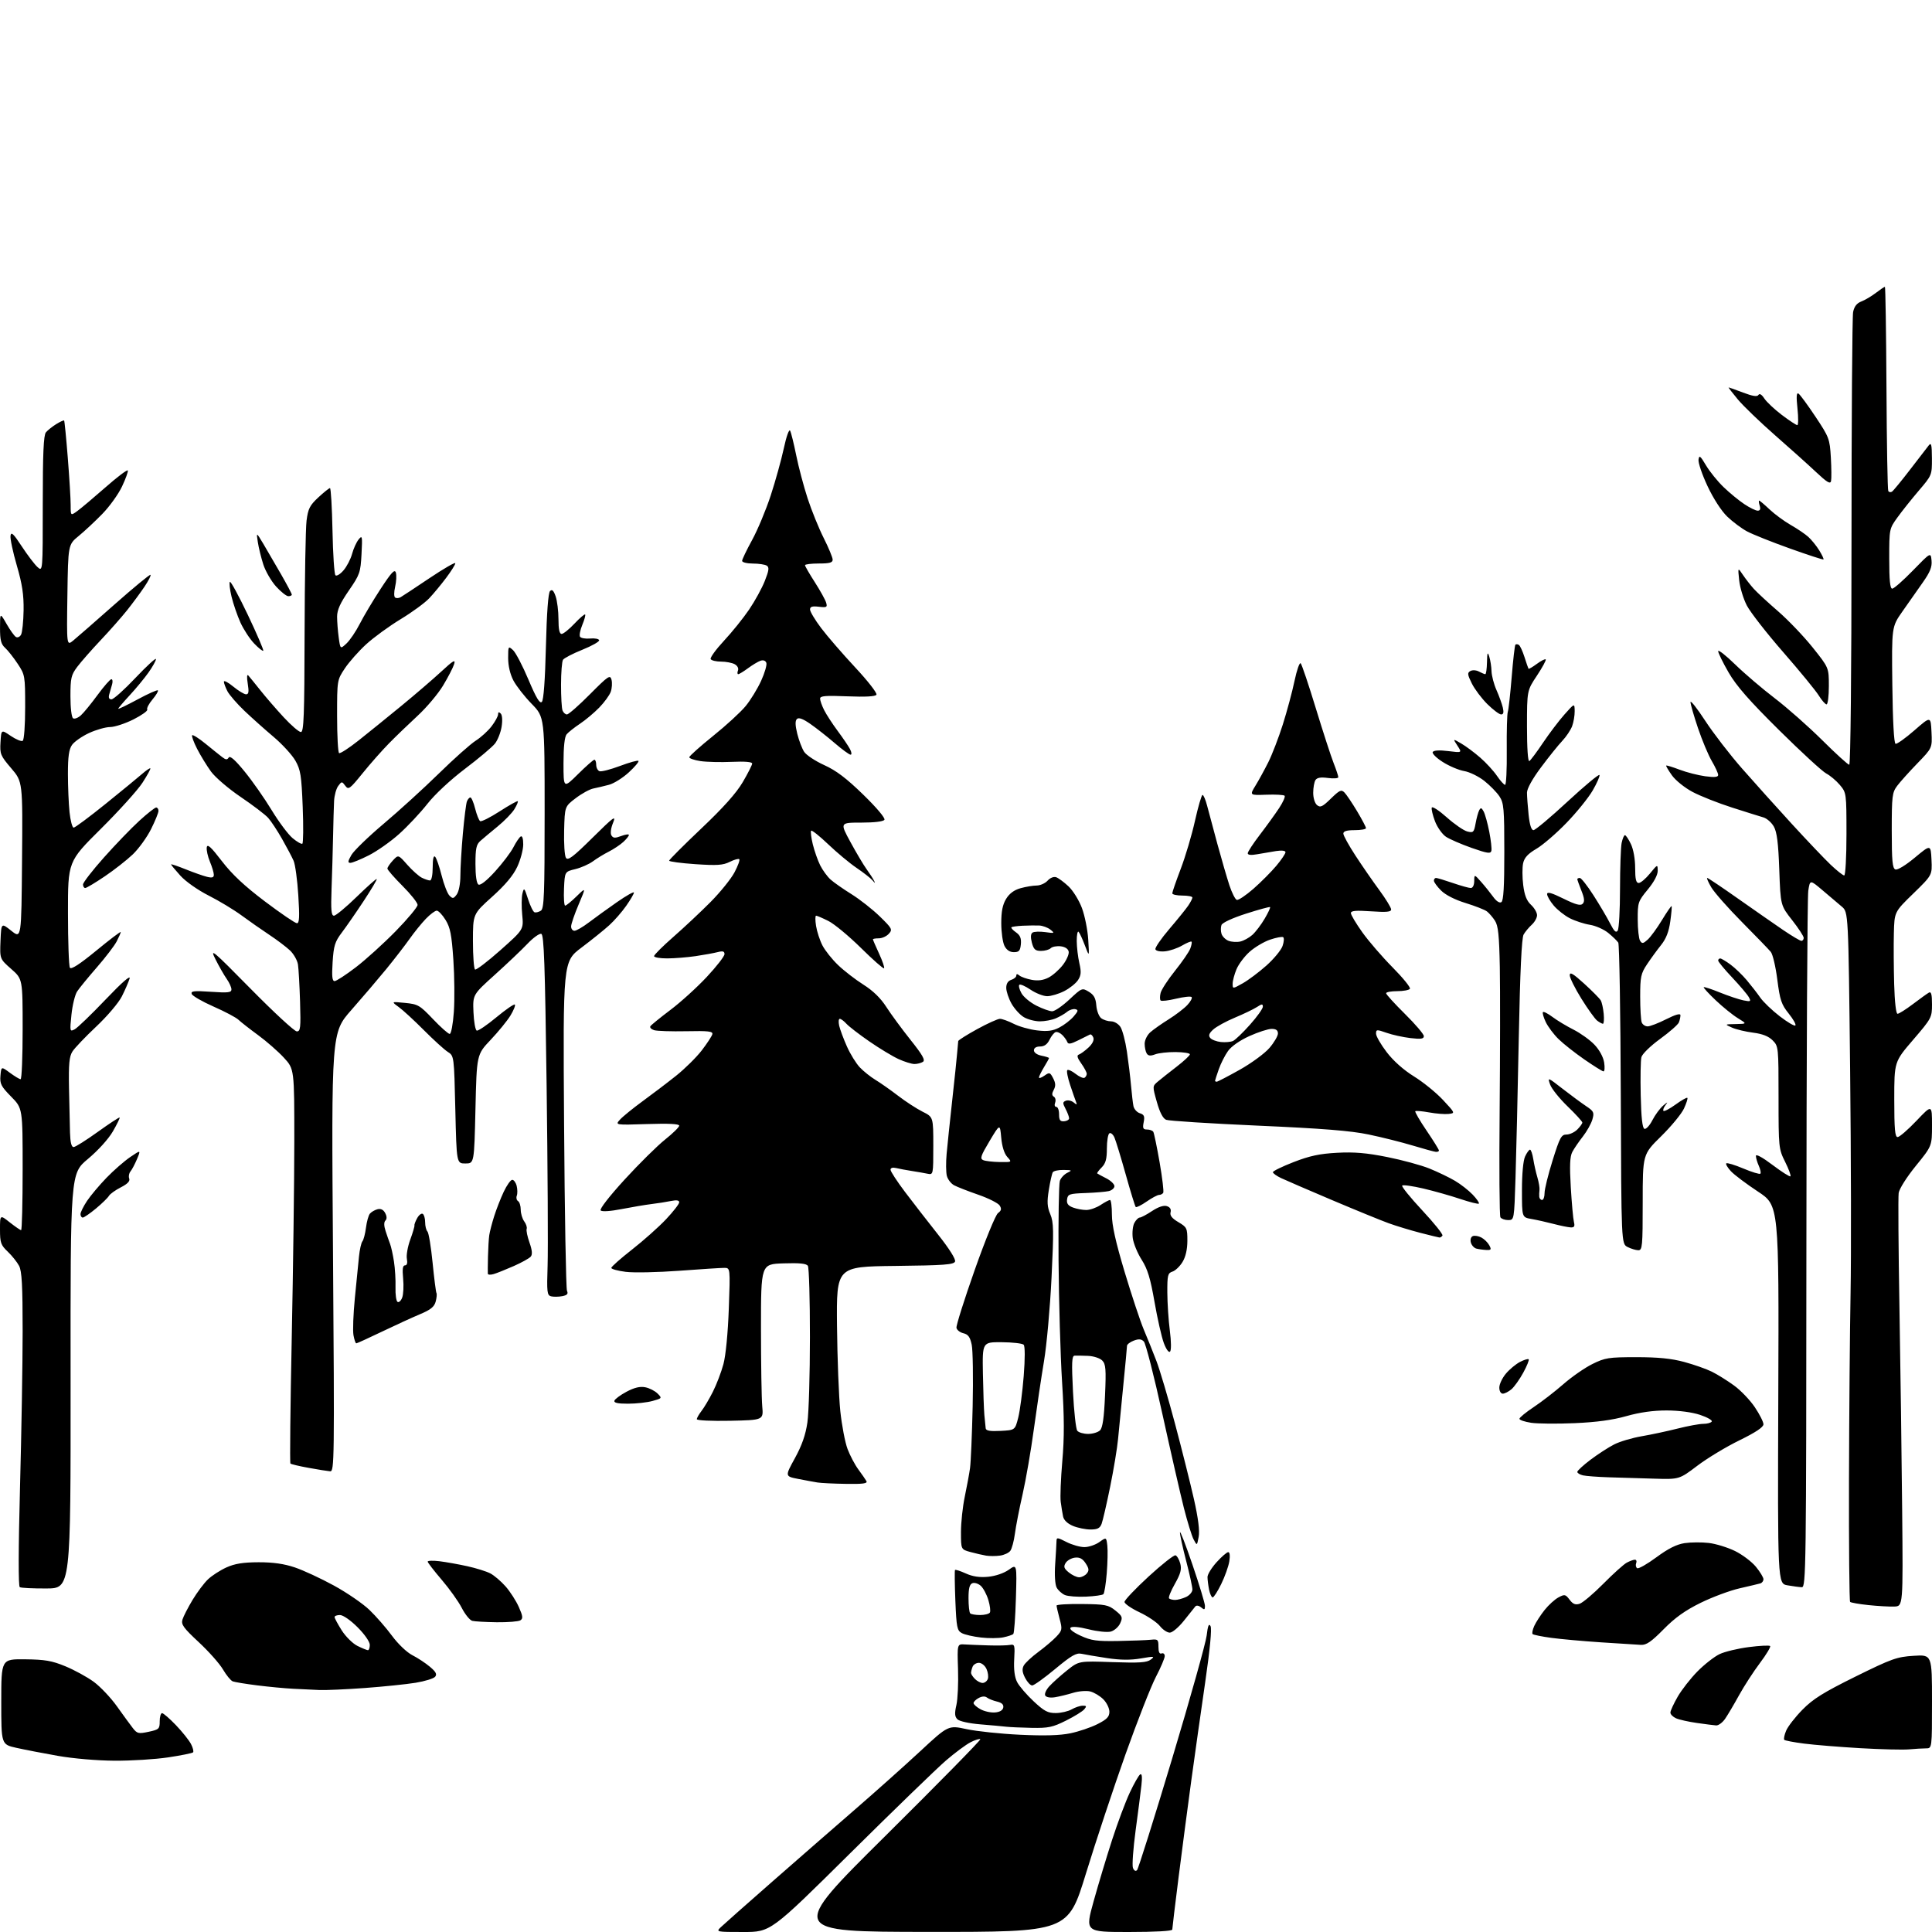 <?xml version="1.0" encoding="UTF-8" standalone="no"?>
<svg 
  version="1.1" 
  xmlns="http://www.w3.org/2000/svg" 
  xmlns:xlink="http://www.w3.org/1999/xlink" 
  xmlns:svg="http://www.w3.org/2000/svg"
  xmlns:rdf="http://www.w3.org/1999/02/22-rdf-syntax-ns#"
  xmlns:cc="http://creativecommons.org/ns#"
  xmlns:dc="http://purl.org/dc/elements/1.1/"
  viewBox="0 0 768 768"
  width="768"
  height="768"
>
<style>svg {background-color: white; }</style>"
<path stroke="none" fill="black" fill-rule="evenodd" d="M295.46,768.00C284.71,768.00 284.58,767.97 286.53,766.09C287.61,765.05 296.82,756.89 307.00,747.97C317.18,739.05 332.02,726.10 340.00,719.19C347.98,712.28 359.55,701.94 365.73,696.21C376.96,685.79 376.96,685.79 384.23,687.36C388.23,688.22 397.80,689.23 405.50,689.59C415.17,690.05 421.35,689.87 425.50,689.01C428.80,688.33 433.64,686.69 436.25,685.37C440.03,683.46 441.00,682.45 441.00,680.44C441.00,679.05 439.91,676.82 438.59,675.50C437.26,674.17 434.92,672.77 433.40,672.38C431.87,672.00 428.79,672.25 426.56,672.93C424.33,673.61 421.09,674.40 419.37,674.68C417.53,674.98 415.94,674.71 415.51,674.02C415.11,673.37 415.83,671.72 417.15,670.29C418.44,668.88 421.61,666.05 424.18,663.99C428.87,660.25 428.87,660.25 442.18,660.72C452.93,661.10 455.88,660.91 457.45,659.71C459.20,658.39 458.80,658.34 453.52,659.25C449.38,659.96 445.40,659.92 440.07,659.12C435.91,658.49 431.35,657.72 429.95,657.41C427.86,656.95 425.94,658.05 419.48,663.42C415.13,667.04 411.00,670.00 410.31,670.00C409.62,670.00 408.35,668.65 407.50,666.99C406.36,664.80 406.22,663.47 406.95,662.09C407.51,661.05 410.11,658.62 412.73,656.69C415.35,654.76 418.60,652.00 419.95,650.56C422.25,648.10 422.33,647.67 421.20,643.46C420.54,640.99 420.00,638.64 420.00,638.24C420.00,637.83 424.57,637.55 430.15,637.62C439.37,637.72 440.59,637.96 443.39,640.21C446.19,642.47 446.36,642.92 445.27,645.32C444.61,646.76 442.91,648.23 441.50,648.59C440.10,648.94 436.14,648.53 432.72,647.66C428.89,646.70 426.14,646.46 425.57,647.03C425.00,647.60 426.54,648.83 429.57,650.23C433.77,652.16 435.97,652.47 444.50,652.32C450.00,652.22 455.85,652.00 457.50,651.82C460.26,651.53 460.50,651.75 460.50,654.62C460.50,656.71 460.91,657.59 461.75,657.27C462.44,657.00 463.00,657.48 463.00,658.32C463.00,659.16 461.41,662.91 459.46,666.64C457.52,670.37 452.08,684.24 447.37,697.46C442.67,710.68 435.60,731.96 431.68,744.75C424.54,768.00 424.54,768.00 369.02,767.96C313.50,767.92 313.50,767.92 351.86,729.90C372.95,708.99 389.98,691.65 389.70,691.37C389.42,691.08 387.68,691.62 385.84,692.56C384.00,693.49 379.57,696.78 376.00,699.86C372.43,702.94 355.29,719.53 337.93,736.73C306.36,768.00 306.36,768.00 295.46,768.00zM448.67,768.00C431.34,768.00 431.34,768.00 434.74,755.75C436.62,749.01 439.92,738.03 442.09,731.34C444.25,724.65 447.41,716.21 449.11,712.59C450.80,708.97 452.66,705.71 453.24,705.35C453.94,704.92 454.10,706.32 453.74,709.60C453.45,712.30 452.41,720.39 451.43,727.59C450.46,734.79 449.98,741.50 450.36,742.51C450.79,743.62 451.43,743.97 451.99,743.41C452.49,742.91 458.78,722.92 465.97,699.00C473.16,675.07 479.32,653.09 479.67,650.14C480.13,646.23 480.54,645.22 481.20,646.39C481.77,647.42 481.01,655.49 479.08,668.75C477.42,680.16 474.92,697.83 473.53,708.00C472.14,718.17 469.88,735.40 468.50,746.28C467.13,757.16 466.00,766.50 466.00,767.03C466.00,767.62 459.20,768.00 448.67,768.00zM45.50,699.91C38.59,699.87 29.05,699.05 23.00,697.98C17.22,696.96 9.80,695.53 6.50,694.79C0.50,693.45 0.50,693.45 0.50,676.48C0.50,659.50 0.50,659.50 10.00,659.60C17.87,659.69 20.62,660.16 26.00,662.38C29.58,663.86 34.65,666.63 37.27,668.55C39.89,670.48 44.03,674.85 46.47,678.27C48.91,681.70 51.75,685.59 52.79,686.93C54.52,689.15 55.04,689.27 59.09,688.41C63.20,687.53 63.50,687.25 63.49,684.23C63.49,682.46 63.91,681.00 64.42,681.00C64.94,681.00 67.42,683.15 69.93,685.77C72.45,688.40 75.14,691.77 75.92,693.27C76.70,694.77 77.07,696.26 76.74,696.59C76.42,696.92 71.95,697.82 66.82,698.59C61.70,699.36 52.10,699.95 45.50,699.91zM758.89,695.40C756.48,695.62 747.75,695.41 739.50,694.93C731.25,694.45 721.20,693.63 717.17,693.11C713.13,692.59 709.58,691.92 709.28,691.61C708.98,691.31 709.30,689.69 710.00,688.01C710.69,686.33 713.62,682.56 716.51,679.62C720.74,675.32 724.81,672.79 737.56,666.48C751.98,659.36 754.02,658.63 760.69,658.21C768.00,657.74 768.00,657.74 768.00,676.37C768.00,695.00 768.00,695.00 765.64,695.00C764.34,695.00 761.30,695.18 758.89,695.40zM410.09,686.85C405.92,686.77 401.38,686.56 400.00,686.40C398.62,686.23 394.01,685.81 389.73,685.46C385.24,685.09 381.39,684.24 380.58,683.44C379.51,682.36 379.42,681.11 380.18,677.78C380.72,675.43 381.01,669.00 380.83,663.50C380.50,653.50 380.50,653.50 383.50,653.69C385.15,653.79 389.43,653.97 393.00,654.07C396.57,654.18 400.40,654.10 401.50,653.88C403.35,653.53 403.48,653.95 403.16,659.63C402.94,663.71 403.33,666.74 404.33,668.66C405.15,670.26 408.10,673.69 410.87,676.28C415.08,680.22 416.54,680.99 419.71,680.96C421.79,680.95 424.62,680.29 426.00,679.50C427.38,678.71 429.34,678.05 430.37,678.04C431.91,678.01 432.03,678.26 431.02,679.47C430.35,680.28 427.08,682.31 423.74,683.97C418.46,686.61 416.71,686.98 410.09,686.85zM682.18,685.88C681.26,685.81 677.80,685.37 674.50,684.90C671.20,684.43 667.49,683.60 666.25,683.05C665.01,682.49 664.00,681.47 664.01,680.77C664.01,680.07 665.31,677.25 666.89,674.50C668.47,671.75 672.02,667.21 674.77,664.41C677.53,661.62 681.49,658.52 683.57,657.53C685.65,656.55 690.89,655.29 695.21,654.74C699.53,654.18 703.33,654.00 703.65,654.32C703.98,654.64 702.15,657.69 699.59,661.09C697.04,664.48 693.31,670.24 691.30,673.88C689.30,677.52 686.80,681.74 685.76,683.25C684.72,684.76 683.11,685.95 682.18,685.88zM395.49,680.73C397.40,680.58 398.60,679.88 398.81,678.79C399.03,677.61 398.26,676.86 396.32,676.40C394.77,676.03 392.97,675.31 392.31,674.79C391.57,674.21 390.36,674.27 389.06,674.97C387.93,675.57 387.00,676.49 387.00,677.00C387.00,677.52 388.24,678.62 389.75,679.45C391.26,680.29 393.85,680.86 395.49,680.73zM127.00,671.81C124.53,671.71 119.80,671.48 116.50,671.31C113.20,671.14 106.78,670.53 102.23,669.96C97.68,669.39 93.31,668.67 92.52,668.37C91.73,668.07 89.98,665.93 88.63,663.63C87.28,661.32 82.94,656.44 79.00,652.78C72.92,647.12 71.94,645.76 72.53,643.81C72.92,642.54 74.72,639.02 76.54,636.00C78.36,632.98 81.12,629.29 82.68,627.81C84.23,626.33 87.53,624.20 90.00,623.08C93.35,621.57 96.63,621.04 102.78,621.02C108.55,621.01 112.92,621.63 117.19,623.07C120.56,624.20 127.56,627.45 132.73,630.28C137.91,633.11 144.26,637.47 146.86,639.97C149.46,642.46 153.49,647.08 155.82,650.24C158.23,653.51 161.71,656.83 163.89,657.95C166.00,659.02 169.16,661.10 170.90,662.57C173.29,664.58 173.80,665.54 172.97,666.53C172.38,667.25 168.88,668.33 165.19,668.93C161.51,669.53 152.43,670.46 145.00,671.01C137.57,671.55 129.47,671.91 127.00,671.81zM390.60,669.00C391.41,669.00 392.33,668.30 392.66,667.44C392.99,666.58 392.76,664.78 392.15,663.44C391.54,662.09 390.19,661.00 389.13,661.00C388.08,661.00 386.94,661.71 386.61,662.58C386.27,663.45 386.00,664.54 386.00,665.01C386.00,665.48 386.71,666.56 387.57,667.43C388.44,668.29 389.80,669.00 390.60,669.00zM146.25,655.98C146.66,655.99 147.00,655.04 147.00,653.86C147.00,652.63 144.93,649.64 142.14,646.86C139.36,644.07 136.37,642.00 135.14,642.00C133.96,642.00 133.00,642.36 133.00,642.80C133.00,643.25 134.28,645.63 135.85,648.11C137.42,650.58 140.24,653.36 142.10,654.28C143.97,655.20 145.84,655.96 146.25,655.98zM652.28,653.86C650.75,653.78 643.65,653.33 636.50,652.86C629.35,652.39 620.42,651.58 616.65,651.07C612.89,650.56 609.55,649.88 609.24,649.57C608.93,649.26 609.23,647.80 609.90,646.32C610.58,644.84 612.41,642.01 613.98,640.03C615.54,638.05 618.03,635.79 619.50,635.00C621.97,633.68 622.30,633.74 623.93,635.90C625.25,637.66 626.24,638.06 627.92,637.52C629.15,637.13 633.39,633.56 637.33,629.58C641.27,625.59 645.48,621.81 646.68,621.17C647.89,620.53 649.33,620.00 649.90,620.00C650.47,620.00 650.70,620.63 650.40,621.40C650.11,622.17 650.29,623.06 650.81,623.38C651.34,623.71 654.77,621.75 658.45,619.04C663.15,615.57 666.48,613.90 669.66,613.42C672.15,613.05 676.48,613.02 679.29,613.35C682.09,613.68 686.76,615.12 689.67,616.54C692.58,617.96 696.32,620.78 697.98,622.79C699.64,624.81 701.00,627.04 701.00,627.76C701.00,628.48 700.44,629.23 699.75,629.43C699.06,629.63 695.35,630.51 691.50,631.39C687.65,632.27 680.69,634.86 676.03,637.15C669.87,640.18 665.84,643.05 661.31,647.66C656.40,652.64 654.46,653.97 652.28,653.86zM398.83,650.87C397.00,651.26 393.01,651.29 389.98,650.94C386.94,650.60 383.51,649.81 382.35,649.19C380.45,648.17 380.21,646.96 379.77,636.28C379.51,629.80 379.45,624.32 379.63,624.09C379.82,623.87 381.76,624.49 383.94,625.48C386.70,626.72 389.41,627.12 392.83,626.79C395.73,626.51 399.07,625.37 400.99,624.01C404.24,621.69 404.24,621.69 403.84,635.29C403.62,642.77 403.16,649.18 402.80,649.53C402.45,649.89 400.66,650.49 398.83,650.87zM465.01,649.00C463.98,649.00 462.22,647.82 461.09,646.39C459.96,644.95 456.33,642.50 453.02,640.93C449.71,639.37 447.00,637.50 447.01,636.79C447.01,636.08 451.32,631.54 456.59,626.69C461.86,621.85 466.67,618.06 467.28,618.26C467.89,618.46 468.74,619.94 469.17,621.53C469.78,623.82 469.33,625.53 467.03,629.61C465.42,632.45 464.38,635.05 464.72,635.39C465.06,635.72 466.14,636.00 467.12,636.00C468.10,636.00 470.05,635.48 471.45,634.84C472.85,634.20 474.00,632.86 474.00,631.85C474.00,630.85 472.88,625.70 471.50,620.40C470.12,615.11 469.02,610.04 469.05,609.14C469.07,608.24 471.31,614.02 474.03,622.00C476.75,629.98 478.98,637.34 478.99,638.37C479.00,639.95 478.75,640.04 477.46,638.96C476.56,638.22 475.60,638.06 475.16,638.59C474.74,639.09 472.70,641.64 470.63,644.25C468.56,646.86 466.03,649.00 465.01,649.00zM197.50,644.87C193.10,644.81 188.70,644.56 187.73,644.31C186.75,644.05 184.88,641.74 183.56,639.17C182.24,636.60 178.66,631.58 175.59,628.00C172.53,624.42 170.02,621.17 170.01,620.77C170.01,620.37 172.14,620.30 174.75,620.62C177.36,620.95 182.33,621.83 185.79,622.60C189.25,623.36 193.34,624.64 194.89,625.44C196.44,626.24 199.18,628.59 201.00,630.65C202.81,632.71 205.17,636.39 206.25,638.83C207.86,642.46 207.96,643.41 206.85,644.11C206.11,644.58 201.90,644.92 197.50,644.87zM389.61,642.00C391.41,642.00 393.15,641.56 393.49,641.02C393.82,640.48 393.55,638.24 392.89,636.04C392.23,633.83 390.88,631.30 389.88,630.39C388.89,629.49 387.38,629.02 386.54,629.35C385.42,629.78 385.00,631.40 385.00,635.30C385.00,638.25 385.30,640.97 385.67,641.33C386.03,641.70 387.81,642.00 389.61,642.00zM753.00,638.63C751.08,638.70 746.46,638.44 742.75,638.05C739.04,637.66 735.76,637.09 735.45,636.78C735.14,636.47 734.94,614.68 735.00,588.36C735.07,562.04 735.35,528.58 735.63,514.00C735.91,499.43 735.83,459.40 735.45,425.05C734.76,362.60 734.76,362.60 732.13,360.38C730.68,359.16 727.25,356.25 724.50,353.91C719.50,349.67 719.50,349.67 718.82,354.08C718.44,356.51 718.11,419.81 718.07,494.75C718.01,623.93 717.92,631.00 716.25,630.94C715.29,630.91 712.73,630.57 710.56,630.19C706.63,629.49 706.63,629.49 706.90,554.33C707.17,479.18 707.17,479.18 698.83,473.68C694.25,470.66 689.41,467.02 688.08,465.60C686.75,464.17 685.91,462.75 686.22,462.45C686.53,462.14 689.58,463.06 693.00,464.50C696.42,465.94 699.47,466.87 699.77,466.56C700.08,466.26 699.80,464.86 699.16,463.46C698.52,462.05 698.00,460.27 698.00,459.49C698.00,458.64 700.61,460.06 704.62,463.09C708.26,465.84 711.46,467.87 711.73,467.60C712.01,467.33 711.05,464.74 709.62,461.86C707.05,456.71 707.00,456.20 707.00,436.26C707.00,416.19 706.97,415.88 704.63,413.54C703.01,411.92 700.58,410.96 696.88,410.50C693.92,410.12 690.15,409.22 688.50,408.49C685.50,407.16 685.50,407.16 690.00,407.08C694.50,406.99 694.50,406.99 690.82,404.74C688.80,403.51 684.84,400.31 682.02,397.63C679.20,394.96 677.06,392.61 677.25,392.42C677.44,392.23 680.36,393.18 683.73,394.55C687.10,395.91 691.29,397.31 693.04,397.66C695.95,398.24 696.14,398.13 695.19,396.40C694.62,395.35 691.64,391.84 688.58,388.59C685.51,385.34 683.00,382.30 683.00,381.84C683.00,381.38 683.36,381.00 683.81,381.00C684.25,381.00 686.09,382.09 687.89,383.42C689.69,384.75 692.62,387.56 694.39,389.67C696.16,391.78 698.58,394.89 699.76,396.60C700.95,398.30 704.42,401.63 707.48,403.99C710.55,406.35 713.34,407.99 713.69,407.64C714.05,407.29 712.84,405.14 711.02,402.88C708.13,399.28 707.56,397.57 706.51,389.42C705.86,384.29 704.69,379.32 703.91,378.38C703.13,377.44 697.99,372.12 692.49,366.57C686.98,361.02 681.49,354.79 680.27,352.74C679.06,350.68 678.33,349.00 678.65,349.00C678.98,349.00 684.48,352.69 690.87,357.20C697.27,361.70 705.35,367.33 708.83,369.70C712.31,372.06 715.57,374.00 716.08,374.00C716.59,374.00 717.00,373.47 717.00,372.81C717.00,372.16 714.93,368.99 712.40,365.77C707.80,359.91 707.80,359.91 707.29,345.71C706.91,335.10 706.36,330.76 705.13,328.58C704.22,326.97 702.36,325.33 700.99,324.93C699.62,324.54 694.00,322.77 688.50,321.01C683.00,319.25 675.96,316.47 672.85,314.82C669.71,313.16 666.05,310.22 664.63,308.22C663.21,306.23 662.19,304.48 662.34,304.33C662.49,304.17 664.90,304.91 667.69,305.97C670.47,307.03 675.06,308.20 677.88,308.58C681.57,309.07 683.00,308.92 683.00,308.06C683.00,307.40 681.87,304.92 680.48,302.56C679.09,300.19 676.62,294.29 674.98,289.44C673.34,284.59 672.00,279.93 672.00,279.09C672.00,278.25 674.64,281.59 677.86,286.53C681.08,291.46 687.66,300.00 692.49,305.50C697.32,311.00 706.22,320.90 712.26,327.50C718.31,334.10 725.26,341.41 727.72,343.75C730.18,346.09 732.60,348.00 733.10,348.00C733.60,348.00 734.00,340.69 734.00,331.58C734.00,315.32 733.97,315.12 731.38,312.04C729.94,310.33 727.50,308.28 725.97,307.48C724.43,306.69 716.00,298.94 707.24,290.27C695.35,278.50 690.25,272.68 687.15,267.33C684.87,263.38 683.00,259.57 683.00,258.85C683.00,258.14 686.04,260.51 689.75,264.13C693.46,267.74 700.55,273.79 705.50,277.57C710.45,281.35 718.93,288.84 724.35,294.22C729.76,299.60 734.60,304.00 735.10,304.00C735.63,304.00 736.00,267.51 736.00,215.62C736.00,167.02 736.29,125.81 736.64,124.05C737.08,121.84 738.09,120.54 739.89,119.85C741.32,119.31 743.93,117.77 745.68,116.43C747.43,115.09 749.05,114.00 749.28,114.00C749.50,114.00 749.78,132.08 749.90,154.18C750.01,176.28 750.34,194.74 750.62,195.20C750.91,195.66 751.56,195.77 752.07,195.46C752.58,195.14 755.81,191.21 759.25,186.73C762.69,182.25 766.05,177.88 766.72,177.04C767.71,175.79 767.94,176.75 767.97,182.20C768.00,188.85 767.96,188.94 762.75,195.04C759.86,198.43 756.04,203.22 754.25,205.71C751.02,210.19 751.00,210.29 751.00,222.11C751.00,230.67 751.33,234.00 752.20,234.00C752.85,234.00 756.57,230.74 760.44,226.75C767.50,219.50 767.50,219.50 767.82,222.83C768.06,225.38 767.25,227.41 764.32,231.56C762.22,234.54 758.58,239.72 756.23,243.08C751.96,249.18 751.96,249.18 752.23,272.26C752.40,286.59 752.88,295.46 753.51,295.67C754.06,295.85 757.43,293.45 761.01,290.33C767.50,284.66 767.50,284.66 767.80,291.00C768.10,297.34 768.10,297.34 762.21,303.42C758.97,306.76 755.35,310.80 754.16,312.38C752.17,315.04 752.00,316.46 752.00,330.17C752.00,342.22 752.28,345.17 753.44,345.62C754.28,345.94 757.51,343.98 761.19,340.91C767.50,335.66 767.50,335.66 767.80,341.77C768.09,347.87 768.09,347.87 760.57,355.19C753.05,362.50 753.05,362.50 752.84,371.00C752.72,375.68 752.78,384.79 752.96,391.25C753.16,398.28 753.70,403.00 754.30,403.00C754.86,403.00 757.61,401.27 760.41,399.15C763.21,397.03 766.06,394.98 766.75,394.59C767.68,394.06 768.00,395.24 768.00,399.24C768.00,404.47 767.82,404.82 760.50,413.34C753.00,422.07 753.00,422.07 753.00,437.03C753.00,448.84 753.28,452.00 754.33,452.00C755.07,452.00 758.44,449.08 761.83,445.52C768.00,439.03 768.00,439.03 768.00,447.29C768.00,455.55 768.00,455.55 761.59,463.43C757.95,467.91 755.00,472.57 754.75,474.23C754.52,475.85 754.65,496.36 755.06,519.83C755.46,543.30 755.95,579.60 756.14,600.50C756.50,638.50 756.50,638.50 753.00,638.63zM431.71,634.69C428.30,634.85 424.52,634.56 423.32,634.05C422.11,633.53 420.64,632.20 420.04,631.08C419.40,629.88 419.15,626.08 419.45,621.77C419.72,617.77 419.95,613.70 419.97,612.73C420.00,611.08 420.26,611.09 423.96,612.98C426.14,614.09 429.33,615.00 431.06,615.00C432.78,615.00 435.45,614.10 436.99,613.01C439.78,611.02 439.78,611.02 440.18,614.40C440.39,616.25 440.29,621.20 439.95,625.39C439.61,629.58 439.01,633.32 438.62,633.71C438.24,634.09 435.13,634.54 431.71,634.69zM482.05,635.00C481.61,635.00 480.97,633.59 480.62,631.88C480.28,630.16 480.00,627.91 480.00,626.88C480.00,625.85 481.63,623.20 483.62,621.00C485.61,618.80 487.69,617.00 488.25,617.00C488.86,617.00 489.02,618.46 488.67,620.67C488.34,622.68 486.90,626.73 485.46,629.67C484.03,632.60 482.49,635.00 482.05,635.00zM18.46,631.44C13.15,631.47 8.38,631.24 7.86,630.92C7.27,630.55 7.30,615.86 7.95,591.42C8.53,570.01 8.99,542.02 9.00,529.20C9.00,511.08 8.69,505.30 7.59,503.20C6.81,501.72 4.79,499.18 3.09,497.56C0.32,494.93 0.00,494.02 0.00,488.73C-0.00,482.83 -0.00,482.83 3.89,485.92C6.04,487.61 8.06,489.00 8.39,489.00C8.73,489.00 9.00,478.10 9.00,464.78C9.00,440.57 9.00,440.57 4.43,435.93C0.43,431.86 -0.10,430.83 0.18,427.60C0.50,423.90 0.50,423.90 3.94,426.45C5.84,427.85 7.75,429.00 8.19,429.00C8.64,429.00 9.00,420.04 9.00,409.08C9.00,389.17 9.00,389.17 4.45,385.17C-0.09,381.17 -0.09,381.17 0.20,373.99C0.50,366.81 0.50,366.81 4.50,370.00C8.50,373.18 8.50,373.18 8.76,341.96C9.03,310.75 9.03,310.75 4.46,305.40C0.18,300.39 -0.09,299.74 0.20,295.01C0.50,289.96 0.50,289.96 4.27,292.53C6.34,293.94 8.48,294.82 9.02,294.49C9.58,294.14 10.00,288.39 10.00,281.11C10.00,268.62 9.94,268.25 7.02,263.85C5.38,261.37 3.13,258.52 2.02,257.52C0.41,256.06 0.00,254.45 0.01,249.60C0.02,243.50 0.02,243.50 2.59,247.99C4.00,250.46 5.68,252.80 6.31,253.19C6.95,253.59 7.87,253.19 8.36,252.32C8.85,251.44 9.31,247.08 9.38,242.61C9.47,236.40 8.84,232.23 6.68,224.79C5.12,219.44 4.00,214.12 4.18,212.96C4.43,211.27 5.34,212.12 8.65,217.18C10.93,220.66 13.75,224.36 14.90,225.41C17.00,227.31 17.00,227.31 17.00,200.35C17.00,180.25 17.32,173.00 18.25,171.87C18.94,171.04 20.78,169.57 22.34,168.60C23.90,167.63 25.32,166.99 25.49,167.17C25.66,167.35 26.32,174.03 26.95,182.00C27.58,189.97 28.10,198.43 28.09,200.79C28.09,205.07 28.09,205.07 30.79,203.10C32.28,202.01 37.33,197.76 42.00,193.66C46.67,189.55 50.64,186.56 50.81,187.03C50.98,187.49 49.94,190.36 48.50,193.40C47.06,196.45 43.55,201.34 40.69,204.27C37.84,207.20 33.61,211.15 31.29,213.05C27.08,216.50 27.08,216.50 26.79,236.63C26.50,256.76 26.50,256.76 29.10,254.63C30.54,253.46 37.93,247.00 45.54,240.27C53.15,233.54 59.58,228.25 59.83,228.50C60.09,228.76 59.01,230.88 57.43,233.23C55.85,235.58 52.77,239.75 50.59,242.50C48.40,245.25 43.64,250.65 40.00,254.50C36.37,258.35 32.18,263.12 30.70,265.09C28.29,268.31 28.00,269.55 28.00,276.79C28.00,281.42 28.45,285.16 29.06,285.54C29.65,285.90 31.04,285.37 32.16,284.35C33.29,283.34 36.27,279.69 38.79,276.25C41.32,272.81 43.78,270.00 44.26,270.00C44.74,270.00 44.88,270.90 44.57,272.00C44.26,273.10 43.74,274.90 43.43,276.00C43.05,277.35 43.34,278.00 44.32,278.00C45.13,278.00 49.43,274.15 53.89,269.43C58.35,264.72 62.00,261.38 62.00,262.00C62.00,262.63 60.67,265.02 59.04,267.32C57.41,269.62 54.04,273.71 51.54,276.40C49.04,279.10 47.00,281.50 47.00,281.74C47.00,281.98 50.44,280.32 54.64,278.06C58.83,275.79 62.49,274.16 62.76,274.43C63.03,274.70 62.06,276.32 60.62,278.04C59.17,279.76 58.23,281.57 58.53,282.05C58.83,282.54 56.37,284.30 53.07,285.97C49.76,287.63 45.58,289.00 43.78,289.01C41.98,289.02 38.20,290.09 35.38,291.40C32.57,292.71 29.53,294.83 28.63,296.12C27.41,297.86 27.00,300.75 27.00,307.58C27.00,312.60 27.29,319.47 27.64,322.85C28.00,326.23 28.73,329.00 29.28,329.00C29.82,329.00 35.49,324.78 41.88,319.63C48.27,314.48 54.83,309.09 56.46,307.67C58.08,306.25 59.57,305.24 59.76,305.43C59.96,305.62 58.55,308.19 56.64,311.14C54.73,314.09 47.28,322.34 40.08,329.49C27.00,342.47 27.00,342.47 27.02,362.99C27.02,374.27 27.37,384.03 27.79,384.69C28.30,385.49 31.68,383.30 38.27,377.89C43.62,373.49 48.00,370.17 48.00,370.50C48.00,370.83 47.27,372.51 46.38,374.23C45.49,375.94 41.94,380.59 38.49,384.55C35.04,388.51 31.51,392.82 30.66,394.12C29.80,395.43 28.79,399.59 28.40,403.37C27.72,410.02 27.76,410.20 29.70,409.16C30.80,408.57 36.34,403.24 41.99,397.31C48.62,390.37 52.01,387.42 51.51,389.02C51.09,390.38 49.71,393.56 48.44,396.08C47.16,398.63 42.64,403.95 38.25,408.08C33.92,412.16 29.66,416.62 28.79,418.00C27.53,419.99 27.25,422.97 27.43,432.50C27.56,439.10 27.74,447.09 27.83,450.25C27.94,454.10 28.41,455.99 29.25,455.98C29.94,455.97 34.27,453.25 38.87,449.94C43.48,446.63 47.39,444.06 47.56,444.23C47.73,444.40 46.53,446.87 44.88,449.73C43.12,452.77 39.01,457.31 34.94,460.71C28.00,466.50 28.00,466.50 28.06,548.94C28.11,631.39 28.11,631.39 18.46,631.44zM428.99,627.00C429.96,627.00 431.31,626.33 432.00,625.51C433.00,624.30 432.91,623.51 431.56,621.44C430.34,619.58 429.17,618.96 427.29,619.19C425.87,619.36 424.21,620.32 423.60,621.31C422.71,622.79 422.94,623.49 424.86,625.06C426.16,626.13 428.02,627.00 428.99,627.00zM397.50,618.38C395.85,618.61 393.38,618.61 392.00,618.39C390.62,618.16 387.81,617.51 385.75,616.95C382.00,615.92 382.00,615.92 382.00,609.03C382.00,605.23 382.68,598.90 383.51,594.95C384.34,590.99 385.28,585.90 385.60,583.63C385.92,581.36 386.39,570.27 386.65,559.00C386.90,547.73 386.73,536.72 386.27,534.54C385.62,531.49 384.86,530.44 382.97,529.99C381.62,529.67 380.37,528.70 380.21,527.83C380.04,526.96 383.30,516.63 387.45,504.87C391.64,492.98 395.76,482.93 396.72,482.22C398.06,481.24 398.21,480.55 397.39,479.22C396.81,478.28 392.99,476.35 388.91,474.93C384.84,473.52 380.49,471.82 379.26,471.16C378.03,470.49 376.73,468.79 376.38,467.39C376.03,465.98 375.99,462.05 376.30,458.66C376.60,455.27 377.60,445.75 378.51,437.50C379.42,429.25 380.32,420.70 380.49,418.50C380.67,416.30 380.86,414.20 380.91,413.84C380.96,413.48 384.35,411.34 388.45,409.09C392.55,406.84 396.62,405.00 397.49,405.00C398.37,405.00 400.83,405.89 402.97,406.98C405.10,408.07 409.28,409.25 412.25,409.60C416.38,410.09 418.45,409.82 421.07,408.47C422.96,407.50 425.52,405.53 426.76,404.10C428.65,401.92 428.76,401.45 427.43,401.16C426.56,400.98 425.10,401.45 424.18,402.22C423.25,402.99 421.24,404.15 419.70,404.81C418.16,405.46 415.31,406.00 413.36,406.00C411.41,406.00 408.54,405.25 407.00,404.34C405.45,403.43 403.25,401.00 402.09,398.95C400.94,396.90 400.00,394.08 400.00,392.68C400.00,391.01 400.69,389.92 402.00,389.50C403.10,389.15 404.00,388.39 404.00,387.81C404.00,387.08 404.39,387.08 405.25,387.79C405.94,388.36 408.13,389.13 410.13,389.50C412.62,389.96 414.72,389.68 416.83,388.59C418.52,387.72 421.08,385.45 422.53,383.55C423.98,381.65 425.01,379.29 424.82,378.30C424.61,377.17 423.42,376.38 421.62,376.17C420.04,375.99 418.27,376.33 417.68,376.92C417.09,377.51 415.35,378.00 413.83,378.00C411.55,378.00 410.91,377.43 410.19,374.75C409.63,372.61 409.70,371.24 410.42,370.74C411.01,370.32 413.30,370.23 415.50,370.53C419.24,371.06 419.37,370.99 417.56,369.55C416.49,368.70 414.47,367.96 413.06,367.90C411.65,367.85 408.70,367.89 406.50,367.99C404.30,368.10 402.30,368.38 402.06,368.61C401.82,368.85 402.63,369.75 403.87,370.62C405.54,371.79 406.03,372.99 405.81,375.35C405.55,377.95 405.07,378.50 403.03,378.50C401.40,378.50 400.13,377.65 399.29,376.00C398.60,374.62 398.02,370.57 398.02,367.00C398.01,362.31 398.55,359.61 399.95,357.31C401.26,355.17 403.14,353.78 405.70,353.07C407.79,352.49 410.67,352.01 412.10,352.01C413.52,352.00 415.48,351.13 416.44,350.07C417.45,348.95 418.88,348.38 419.84,348.71C420.75,349.03 422.96,350.66 424.75,352.34C426.54,354.02 428.94,357.89 430.08,360.95C431.22,364.00 432.35,369.65 432.59,373.50C433.02,380.50 433.02,380.50 431.26,375.82C430.29,373.25 429.16,370.81 428.75,370.40C428.34,370.00 428.01,371.65 428.02,374.08C428.04,376.51 428.50,380.47 429.06,382.87C429.87,386.39 429.76,387.71 428.52,389.61C427.67,390.91 425.20,392.88 423.03,393.99C420.86,395.09 417.82,396.00 416.27,396.00C414.73,396.00 411.75,394.83 409.65,393.41C407.56,391.99 405.55,391.11 405.20,391.47C404.84,391.82 405.22,393.33 406.04,394.81C406.85,396.29 409.52,398.51 411.97,399.75C414.42,400.99 417.25,402.00 418.25,402.00C419.26,402.00 422.34,399.89 425.10,397.31C430.06,392.67 430.16,392.63 432.81,394.23C434.85,395.47 435.57,396.78 435.80,399.68C435.97,401.78 436.84,404.06 437.74,404.75C438.64,405.44 440.41,406.00 441.67,406.00C442.94,406.00 444.60,407.00 445.41,408.25C446.20,409.49 447.36,413.88 447.96,418.00C448.57,422.12 449.31,428.20 449.60,431.50C449.89,434.80 450.32,438.48 450.56,439.68C450.81,440.88 451.95,442.17 453.11,442.53C454.81,443.07 455.10,443.75 454.63,446.10C454.15,448.49 454.39,449.00 455.97,449.00C457.02,449.00 458.14,449.41 458.45,449.91C458.76,450.42 459.89,455.89 460.97,462.07C462.04,468.25 462.69,473.69 462.40,474.16C462.12,474.62 461.37,475.00 460.74,475.00C460.12,475.00 457.89,476.19 455.79,477.65C453.68,479.11 451.74,480.07 451.47,479.80C451.20,479.53 449.41,473.73 447.50,466.90C445.59,460.08 443.57,453.46 443.01,452.19C442.45,450.93 441.54,450.16 441.00,450.50C440.45,450.84 440.00,453.57 440.00,456.56C440.00,460.74 439.52,462.48 437.92,464.08C436.77,465.23 435.98,466.30 436.17,466.46C436.35,466.62 437.96,467.49 439.75,468.40C441.54,469.31 443.00,470.71 443.00,471.51C443.00,472.31 441.99,473.19 440.75,473.48C439.51,473.76 435.35,474.11 431.50,474.25C425.09,474.48 424.47,474.69 424.18,476.75C423.94,478.41 424.55,479.26 426.50,480.00C427.94,480.55 430.34,481.00 431.82,480.99C433.29,480.99 435.85,480.09 437.50,479.00C439.15,477.91 440.84,477.01 441.25,477.01C441.66,477.00 442.00,479.64 442.00,482.87C442.00,487.03 443.47,493.64 447.06,505.62C449.85,514.90 453.27,525.20 454.66,528.50C456.06,531.80 458.32,537.42 459.69,541.00C461.06,544.58 464.40,555.83 467.10,566.00C469.81,576.17 473.18,589.63 474.60,595.90C476.32,603.52 476.94,608.49 476.49,610.90C475.82,614.50 475.82,614.50 474.47,611.93C473.73,610.52 472.00,604.90 470.61,599.43C469.23,593.97 465.38,577.15 462.06,562.05C458.75,546.96 455.43,534.00 454.69,533.26C453.68,532.25 452.68,532.17 450.67,532.93C449.20,533.49 448.00,534.42 448.00,535.00C448.00,535.58 447.33,542.68 446.52,550.78C445.71,558.88 444.78,568.42 444.45,572.00C444.12,575.58 442.71,584.12 441.31,590.99C439.91,597.86 438.38,604.50 437.91,605.74C437.24,607.50 436.26,608.00 433.49,608.00C431.54,608.00 428.39,607.35 426.50,606.57C424.34,605.66 422.89,604.27 422.59,602.82C422.33,601.54 421.90,598.92 421.65,597.00C421.39,595.08 421.68,587.81 422.28,580.85C423.11,571.42 423.08,563.41 422.19,549.35C421.54,538.98 420.91,517.23 420.79,501.00C420.67,484.77 420.91,470.55 421.31,469.39C421.71,468.23 423.05,466.80 424.27,466.21C426.30,465.23 426.17,465.13 422.81,465.07C420.78,465.03 418.84,465.45 418.50,465.99C418.17,466.54 417.46,469.68 416.93,472.98C416.15,477.77 416.27,479.71 417.51,482.67C418.86,485.90 418.92,489.12 418.00,507.94C417.42,519.80 416.08,534.67 415.02,541.00C413.96,547.33 412.15,559.48 410.99,568.00C409.84,576.52 407.81,588.23 406.50,594.00C405.18,599.77 403.80,606.85 403.43,609.73C403.05,612.61 402.24,615.64 401.62,616.47C401.01,617.30 399.15,618.16 397.50,618.38zM336.31,589.86C331.46,589.79 326.38,589.54 325.00,589.32C323.62,589.10 320.14,588.45 317.26,587.89C312.02,586.86 312.02,586.86 315.99,579.64C318.78,574.55 320.24,570.37 320.95,565.46C321.51,561.63 321.96,546.35 321.96,531.50C321.97,516.65 321.60,503.92 321.15,503.21C320.56,502.27 317.87,502.00 311.42,502.21C302.50,502.50 302.50,502.50 302.50,528.00C302.50,542.02 302.73,555.98 303.00,559.00C303.50,564.50 303.50,564.50 290.25,564.78C282.92,564.93 277.00,564.66 277.00,564.16C277.00,563.67 277.84,562.20 278.86,560.88C279.89,559.57 281.92,556.15 283.37,553.27C284.83,550.39 286.72,545.44 287.57,542.27C288.50,538.82 289.36,529.95 289.71,520.25C290.30,504.00 290.30,504.00 287.90,504.00C286.58,504.00 278.52,504.52 270.00,505.15C261.48,505.78 251.91,505.98 248.75,505.58C245.59,505.18 243.00,504.48 243.00,504.01C243.00,503.55 246.71,500.26 251.25,496.71C255.79,493.16 261.86,487.75 264.75,484.69C267.64,481.63 270.00,478.59 270.00,477.93C270.00,477.13 268.96,476.96 266.75,477.41C264.96,477.78 261.48,478.33 259.00,478.63C256.52,478.93 251.17,479.84 247.09,480.63C242.69,481.49 239.32,481.72 238.78,481.18C238.25,480.65 242.12,475.65 248.30,468.89C254.03,462.63 261.26,455.48 264.36,453.01C267.46,450.54 270.00,448.05 270.00,447.47C270.00,446.76 265.80,446.55 257.25,446.83C244.50,447.24 244.50,447.24 246.46,445.06C247.54,443.86 251.59,440.57 255.46,437.74C259.33,434.92 265.33,430.36 268.79,427.60C272.24,424.85 276.82,420.32 278.96,417.55C281.09,414.77 282.99,411.87 283.17,411.10C283.44,409.96 281.54,409.74 272.78,409.93C266.88,410.05 261.14,409.86 260.02,409.51C258.89,409.15 258.22,408.45 258.53,407.95C258.84,407.45 262.42,404.54 266.49,401.47C270.56,398.41 277.07,392.51 280.95,388.35C284.83,384.20 288.00,380.12 288.00,379.29C288.00,378.14 287.35,377.95 285.25,378.49C283.74,378.88 279.80,379.59 276.50,380.08C273.20,380.56 268.14,380.97 265.25,380.98C262.36,380.99 260.00,380.58 260.00,380.07C260.00,379.56 263.49,376.09 267.75,372.36C272.01,368.63 278.65,362.40 282.50,358.52C286.35,354.63 290.61,349.35 291.97,346.78C293.33,344.21 294.19,341.86 293.88,341.55C293.58,341.24 291.86,341.72 290.08,342.61C287.40,343.95 285.03,344.10 276.42,343.52C270.69,343.13 266.00,342.50 266.00,342.13C266.00,341.76 271.74,336.02 278.75,329.37C287.49,321.09 292.68,315.29 295.25,310.92C297.31,307.41 299.00,304.08 299.00,303.52C299.00,302.86 296.05,302.62 290.96,302.85C286.54,303.05 280.91,302.91 278.46,302.55C276.01,302.18 274.00,301.49 274.00,301.02C274.00,300.55 278.25,296.75 283.44,292.57C288.64,288.40 294.47,283.04 296.41,280.67C298.36,278.30 301.12,273.79 302.56,270.64C304.00,267.49 304.93,264.27 304.63,263.48C304.29,262.59 303.39,262.28 302.29,262.66C301.30,263.01 299.07,264.35 297.32,265.65C295.57,266.94 293.83,268.00 293.46,268.00C293.09,268.00 293.04,267.33 293.36,266.52C293.69,265.65 293.13,264.61 292.03,264.02C290.99,263.46 288.55,263.00 286.62,263.00C284.70,263.00 282.85,262.56 282.51,262.02C282.18,261.49 284.54,258.22 287.75,254.76C290.97,251.31 295.48,245.71 297.78,242.32C300.08,238.93 302.90,233.80 304.03,230.92C305.68,226.74 305.84,225.51 304.80,224.85C304.08,224.40 301.59,224.02 299.25,224.02C296.91,224.01 295.00,223.53 295.00,222.95C295.00,222.38 296.79,218.65 298.97,214.67C301.15,210.70 304.48,202.73 306.37,196.97C308.25,191.21 310.60,182.76 311.58,178.20C312.59,173.50 313.67,170.46 314.08,171.20C314.47,171.91 315.56,176.32 316.51,181.00C317.45,185.68 319.50,193.39 321.05,198.15C322.61,202.91 325.48,209.99 327.44,213.88C329.40,217.77 331.00,221.64 331.00,222.48C331.00,223.66 329.76,224.00 325.50,224.00C322.48,224.00 320.00,224.31 320.00,224.68C320.00,225.05 321.75,228.09 323.90,231.43C326.04,234.77 328.07,238.42 328.40,239.55C328.95,241.39 328.65,241.56 325.50,241.19C322.86,240.88 322.00,241.15 322.00,242.29C322.00,243.12 323.98,246.43 326.41,249.65C328.83,252.87 334.92,259.90 339.94,265.29C344.98,270.69 348.77,275.56 348.40,276.16C347.96,276.88 344.07,277.09 336.87,276.80C328.10,276.44 326.00,276.62 326.00,277.72C326.00,278.48 326.73,280.54 327.62,282.30C328.51,284.06 330.91,287.75 332.95,290.50C335.00,293.25 337.21,296.51 337.87,297.75C338.54,299.01 338.65,300.00 338.12,300.00C337.59,300.00 334.76,297.93 331.83,295.41C328.90,292.88 324.55,289.46 322.16,287.80C319.14,285.70 317.50,285.10 316.77,285.83C316.05,286.55 316.10,288.34 316.93,291.69C317.59,294.33 318.82,297.56 319.66,298.85C320.50,300.15 324.09,302.53 327.64,304.14C332.40,306.29 336.49,309.39 343.18,315.91C348.48,321.07 351.98,325.22 351.57,325.88C351.15,326.56 347.58,327.00 342.37,327.00C333.86,327.00 333.86,327.00 338.08,334.75C340.40,339.01 343.27,343.85 344.47,345.50C345.66,347.15 346.98,349.18 347.40,350.00C348.02,351.23 347.91,351.23 346.82,349.95C346.10,349.09 343.25,346.87 340.50,345.00C337.75,343.14 332.69,338.93 329.25,335.64C325.81,332.36 322.75,329.92 322.45,330.22C322.15,330.51 322.45,332.95 323.10,335.63C323.76,338.31 325.08,342.07 326.05,344.00C327.02,345.93 328.86,348.45 330.15,349.62C331.44,350.78 335.20,353.41 338.50,355.46C341.80,357.52 346.85,361.49 349.73,364.29C354.64,369.08 354.86,369.50 353.32,371.19C352.43,372.19 350.63,373.00 349.35,373.00C348.06,373.00 347.00,373.18 347.00,373.40C347.00,373.62 348.11,376.19 349.46,379.11C350.81,382.03 351.70,384.64 351.43,384.91C351.16,385.18 347.01,381.53 342.22,376.80C337.42,372.07 331.61,367.25 329.29,366.10C326.97,364.94 324.78,364.00 324.41,364.00C324.04,364.00 324.04,365.84 324.40,368.09C324.76,370.34 325.90,373.83 326.94,375.84C327.98,377.85 330.78,381.37 333.17,383.65C335.55,385.93 340.08,389.43 343.23,391.42C347.03,393.81 350.10,396.80 352.32,400.27C354.17,403.15 358.50,409.04 361.95,413.37C366.77,419.42 367.91,421.45 366.86,422.11C366.11,422.58 364.60,422.97 363.50,422.96C362.40,422.96 359.57,422.08 357.21,421.01C354.84,419.93 349.61,416.77 345.57,413.98C341.53,411.19 337.43,408.03 336.46,406.95C335.49,405.88 334.30,405.00 333.83,405.00C333.35,405.00 333.25,406.24 333.59,407.75C333.94,409.26 335.32,412.98 336.67,416.00C338.01,419.02 340.33,422.77 341.81,424.32C343.29,425.87 346.07,428.09 348.00,429.26C349.93,430.42 353.98,433.27 357.00,435.58C360.02,437.90 364.41,440.75 366.75,441.92C371.00,444.04 371.00,444.04 371.00,455.54C371.00,466.93 370.98,467.03 368.75,466.58C367.51,466.32 364.70,465.83 362.50,465.49C360.30,465.15 357.49,464.62 356.25,464.32C354.86,463.99 354.00,464.25 354.00,464.99C354.00,465.65 356.60,469.64 359.78,473.85C362.96,478.06 368.86,485.66 372.89,490.75C377.36,496.39 379.99,500.57 379.65,501.48C379.17,502.72 375.28,503.01 355.79,503.23C332.50,503.50 332.50,503.50 332.72,527.00C332.85,539.92 333.44,555.18 334.03,560.89C334.63,566.60 335.93,573.41 336.92,576.02C337.91,578.63 339.84,582.28 341.21,584.13C342.58,585.98 344.02,588.06 344.41,588.75C344.96,589.71 343.10,589.97 336.31,589.86zM657.52,587.79C652.01,587.63 643.90,587.39 639.50,587.25C635.10,587.11 630.49,586.76 629.25,586.48C628.01,586.19 627.00,585.57 627.00,585.10C627.00,584.63 629.38,582.44 632.28,580.25C635.19,578.06 639.40,575.33 641.64,574.19C643.87,573.04 648.81,571.58 652.60,570.93C656.40,570.28 662.83,568.90 666.91,567.87C670.99,566.84 675.57,566.00 677.10,566.00C678.63,566.00 680.14,565.59 680.45,565.08C680.76,564.58 678.67,563.39 675.80,562.43C672.62,561.38 667.45,560.69 662.54,560.68C657.17,560.67 651.85,561.42 646.50,562.93C640.99,564.49 634.57,565.36 625.91,565.73C618.98,566.03 611.22,565.96 608.66,565.58C606.10,565.19 604.00,564.48 604.00,563.99C604.00,563.51 606.56,561.40 609.70,559.32C612.83,557.24 618.12,553.15 621.45,550.24C624.78,547.32 629.98,543.71 633.00,542.22C638.06,539.72 639.46,539.50 650.50,539.50C659.15,539.50 664.45,540.03 669.50,541.40C673.35,542.44 678.30,544.18 680.50,545.27C682.70,546.36 686.66,548.83 689.31,550.76C691.96,552.68 695.67,556.56 697.56,559.37C699.45,562.18 701.00,565.24 701.00,566.17C701.00,567.33 697.93,569.38 691.41,572.57C686.13,575.15 678.60,579.70 674.68,582.68C667.53,588.09 667.53,588.09 657.52,587.79zM131.25,584.87C130.29,584.79 126.45,584.18 122.72,583.50C118.99,582.83 115.72,582.05 115.45,581.78C115.18,581.51 115.41,559.06 115.97,531.90C116.52,504.73 116.98,469.55 116.99,453.73C117.00,424.96 117.00,424.96 112.84,420.44C110.55,417.96 105.94,413.92 102.59,411.47C99.24,409.02 95.73,406.27 94.79,405.37C93.85,404.47 89.38,402.10 84.87,400.12C80.36,398.13 76.46,395.87 76.20,395.10C75.81,393.94 77.16,393.79 83.87,394.25C90.68,394.72 92.00,394.57 92.00,393.31C92.00,392.48 91.16,390.61 90.13,389.15C89.10,387.69 87.10,384.19 85.68,381.38C83.30,376.66 84.42,377.60 99.71,393.13C108.85,402.41 117.07,410.00 117.98,410.00C119.44,410.00 119.59,408.64 119.28,398.25C119.08,391.79 118.71,385.12 118.45,383.43C118.19,381.73 116.74,379.19 115.24,377.78C113.73,376.37 110.03,373.57 107.00,371.57C103.97,369.57 99.03,366.10 96.00,363.88C92.97,361.65 87.10,358.10 82.94,356.00C78.63,353.81 73.80,350.42 71.69,348.08C69.66,345.83 68.00,343.82 68.00,343.61C68.00,343.40 70.59,344.27 73.75,345.54C76.91,346.82 80.74,348.16 82.25,348.54C84.32,349.05 85.00,348.85 85.00,347.73C85.00,346.91 84.30,344.57 83.44,342.52C82.59,340.47 82.03,337.92 82.19,336.84C82.43,335.35 83.85,336.64 88.19,342.30C92.26,347.59 97.17,352.19 105.34,358.36C111.64,363.11 117.35,367.00 118.04,367.00C119.00,367.00 119.13,364.48 118.58,355.92C118.20,349.82 117.36,343.63 116.71,342.17C116.07,340.70 114.01,336.80 112.13,333.50C110.26,330.20 107.77,326.43 106.61,325.13C105.45,323.83 100.55,320.10 95.73,316.84C90.89,313.57 85.58,309.03 83.88,306.71C82.20,304.39 79.70,300.32 78.34,297.65C76.98,294.98 76.10,292.56 76.39,292.27C76.68,291.98 79.08,293.50 81.71,295.65C84.34,297.80 87.32,300.19 88.33,300.96C89.76,302.07 90.32,302.10 90.92,301.13C91.44,300.29 93.47,302.08 97.24,306.70C100.30,310.44 105.12,317.32 107.96,322.00C110.80,326.68 114.55,331.70 116.29,333.16C118.04,334.63 119.79,335.63 120.18,335.39C120.57,335.15 120.64,328.55 120.33,320.73C119.84,308.23 119.48,306.00 117.42,302.38C116.12,300.11 112.24,295.86 108.78,292.94C105.33,290.03 100.10,285.36 97.17,282.57C94.24,279.78 91.21,276.28 90.42,274.80C89.64,273.31 89.00,271.59 89.00,270.98C89.00,270.36 90.68,271.24 92.73,272.93C94.78,274.62 97.07,276.00 97.82,276.00C98.86,276.00 99.01,275.01 98.48,271.75C98.07,269.20 98.16,267.90 98.70,268.50C99.19,269.05 101.34,271.70 103.48,274.38C105.61,277.07 109.80,281.91 112.78,285.13C115.77,288.36 118.84,291.00 119.61,291.00C120.77,291.00 121.01,284.58 121.08,251.75C121.13,230.16 121.48,210.01 121.86,206.97C122.46,202.23 123.13,200.90 126.53,197.74C128.71,195.71 130.80,194.04 131.17,194.03C131.53,194.01 131.98,201.61 132.17,210.92C132.35,220.22 132.88,228.21 133.34,228.67C133.79,229.13 135.24,228.26 136.55,226.73C137.86,225.21 139.39,222.27 139.95,220.20C140.50,218.13 141.67,215.55 142.54,214.47C144.00,212.64 144.09,213.06 143.71,220.27C143.32,227.59 143.03,228.43 138.65,234.78C135.23,239.75 134.00,242.48 134.00,245.12C134.00,247.10 134.29,250.83 134.64,253.40C135.28,258.08 135.28,258.08 137.74,255.79C139.09,254.53 141.46,251.03 143.01,248.00C144.55,244.97 148.28,238.72 151.29,234.11C155.59,227.52 156.90,226.12 157.36,227.61C157.68,228.65 157.55,231.19 157.07,233.26C156.57,235.44 156.58,237.24 157.10,237.56C157.60,237.87 158.56,237.80 159.25,237.40C159.94,237.01 165.11,233.60 170.75,229.81C176.39,226.03 181.00,223.37 181.00,223.89C181.00,224.42 179.37,227.02 177.38,229.67C175.39,232.33 172.35,236.00 170.63,237.82C168.91,239.65 163.80,243.39 159.27,246.13C154.75,248.87 148.59,253.35 145.59,256.09C142.59,258.83 138.76,263.16 137.07,265.71C134.00,270.34 134.00,270.36 134.00,284.61C134.00,292.46 134.36,299.10 134.79,299.37C135.23,299.64 138.72,297.38 142.54,294.35C146.37,291.31 153.98,285.16 159.46,280.66C164.93,276.17 172.08,270.03 175.35,267.01C180.21,262.51 181.15,261.97 180.52,264.01C180.10,265.38 178.13,269.20 176.14,272.50C174.16,275.80 169.61,281.20 166.04,284.50C162.47,287.80 157.33,292.75 154.63,295.50C151.92,298.25 147.21,303.58 144.16,307.35C139.01,313.71 138.52,314.06 137.25,312.35C135.92,310.56 135.83,310.56 134.44,312.44C133.65,313.51 132.91,316.21 132.80,318.44C132.69,320.67 132.51,327.00 132.40,332.50C132.29,338.00 132.02,347.34 131.80,353.25C131.49,361.77 131.69,364.00 132.75,364.00C133.49,364.00 137.54,360.64 141.75,356.54C145.97,352.44 149.57,349.23 149.76,349.42C149.95,349.61 147.62,353.53 144.58,358.14C141.55,362.74 137.63,368.39 135.88,370.71C133.13,374.35 132.64,375.93 132.22,382.46C131.86,388.14 132.05,390.00 133.01,390.00C133.71,390.00 137.51,387.52 141.46,384.50C145.41,381.47 152.54,375.01 157.32,370.13C162.09,365.25 166.00,360.56 166.00,359.71C166.00,358.86 163.30,355.46 160.00,352.16C156.70,348.86 154.00,345.76 154.00,345.27C154.00,344.78 154.98,343.33 156.17,342.05C158.34,339.71 158.34,339.71 161.92,343.77C163.89,345.99 166.48,348.31 167.68,348.91C168.89,349.51 170.35,350.00 170.93,350.00C171.55,350.00 172.00,347.81 172.00,344.80C172.00,341.48 172.35,339.95 172.96,340.56C173.49,341.09 174.65,344.44 175.55,348.01C176.45,351.58 177.84,355.18 178.65,356.00C179.96,357.33 180.28,357.28 181.56,355.56C182.40,354.42 183.00,351.32 183.01,348.06C183.01,345.00 183.46,337.48 184.00,331.34C184.55,325.20 185.27,319.47 185.60,318.59C185.94,317.72 186.56,317.00 186.99,317.00C187.41,317.00 188.27,319.00 188.88,321.44C189.50,323.88 190.39,326.12 190.87,326.42C191.35,326.71 194.83,324.97 198.60,322.54C202.37,320.11 205.63,318.29 205.83,318.49C206.03,318.70 205.42,320.13 204.47,321.68C203.52,323.23 200.54,326.30 197.85,328.50C195.16,330.70 192.07,333.29 190.98,334.25C189.34,335.70 189.00,337.28 189.00,343.44C189.00,348.12 189.44,351.16 190.19,351.62C190.94,352.08 193.43,350.12 196.79,346.43C199.76,343.17 203.04,338.84 204.08,336.82C205.12,334.79 206.43,332.85 206.99,332.51C207.60,332.13 208.00,333.37 207.99,335.69C207.98,337.79 206.92,341.78 205.62,344.56C204.02,348.01 200.85,351.79 195.63,356.48C188.00,363.34 188.00,363.34 188.00,374.11C188.00,380.03 188.38,385.11 188.84,385.40C189.30,385.68 193.84,382.22 198.92,377.71C208.16,369.50 208.16,369.50 207.59,363.65C207.27,360.44 207.31,356.61 207.68,355.16C208.29,352.70 208.45,352.86 209.92,357.43C210.79,360.14 211.95,362.49 212.50,362.66C213.05,362.83 214.18,362.54 215.00,362.02C216.29,361.20 216.50,355.76 216.50,323.07C216.50,285.07 216.50,285.07 211.34,279.78C208.51,276.88 205.25,272.71 204.09,270.51C202.79,268.04 202.00,264.67 202.00,261.61C202.00,256.81 202.05,256.73 203.93,258.43C204.99,259.39 207.75,264.67 210.06,270.15C213.16,277.48 214.57,279.83 215.39,279.01C216.10,278.30 216.68,270.36 217.01,256.99C217.34,243.61 217.93,235.67 218.64,234.96C219.46,234.14 220.05,234.70 220.88,237.07C221.49,238.85 222.00,242.93 222.00,246.15C222.00,250.16 222.39,252.00 223.25,252.00C223.94,252.00 226.23,250.16 228.34,247.92C230.45,245.68 232.37,244.03 232.60,244.27C232.83,244.50 232.33,246.36 231.48,248.39C230.63,250.42 230.22,252.55 230.57,253.11C230.92,253.67 232.71,253.99 234.56,253.82C236.41,253.64 238.04,253.95 238.17,254.50C238.30,255.05 235.30,256.75 231.50,258.28C227.69,259.81 224.23,261.61 223.80,262.28C223.38,262.95 223.02,267.40 223.02,272.17C223.01,276.94 223.27,281.55 223.61,282.42C223.94,283.29 224.74,284.00 225.38,284.00C226.02,284.00 230.14,280.39 234.52,275.97C241.83,268.62 242.55,268.14 243.09,270.22C243.41,271.48 243.27,273.62 242.78,275.00C242.28,276.38 240.24,279.19 238.22,281.26C236.21,283.33 232.75,286.24 230.53,287.71C228.31,289.19 225.94,291.07 225.25,291.89C224.43,292.87 224.00,296.85 224.00,303.41C224.00,313.44 224.00,313.44 229.78,307.72C232.96,304.57 235.88,302.00 236.28,302.00C236.68,302.00 237.00,302.91 237.00,304.03C237.00,305.15 237.59,306.29 238.30,306.56C239.02,306.84 242.67,305.90 246.43,304.49C250.18,303.08 253.50,302.16 253.79,302.46C254.09,302.76 252.38,304.81 249.98,307.01C247.59,309.22 244.03,311.45 242.07,311.97C240.11,312.49 237.30,313.15 235.83,313.45C234.36,313.75 231.21,315.48 228.83,317.30C224.50,320.60 224.50,320.60 224.25,330.05C224.11,335.25 224.43,340.18 224.97,341.00C225.76,342.21 227.77,340.69 235.55,333.00C244.03,324.62 244.99,323.92 243.69,327.11C242.81,329.27 242.56,331.28 243.06,332.10C243.74,333.20 244.52,333.24 246.96,332.32C248.63,331.69 250.00,331.51 250.00,331.91C250.00,332.32 248.99,333.58 247.75,334.71C246.51,335.84 243.93,337.56 242.00,338.54C240.07,339.51 237.23,341.25 235.68,342.40C234.12,343.54 230.97,344.94 228.68,345.49C224.50,346.50 224.50,346.50 224.20,353.25C224.04,356.96 224.25,360.00 224.66,360.00C225.08,360.00 227.12,358.34 229.19,356.31C232.97,352.62 232.97,352.62 230.01,359.56C228.39,363.38 227.04,367.29 227.03,368.25C227.01,369.21 227.61,370.00 228.36,370.00C229.10,370.00 231.69,368.50 234.11,366.66C236.52,364.83 241.54,361.21 245.25,358.62C248.96,356.04 252.00,354.32 252.00,354.81C252.00,355.30 250.61,357.68 248.91,360.10C247.22,362.52 244.18,366.00 242.16,367.82C240.15,369.65 235.19,373.64 231.14,376.69C223.79,382.23 223.79,382.23 224.23,446.87C224.46,482.42 224.99,512.23 225.39,513.12C225.94,514.35 225.47,514.87 223.46,515.25C222.00,515.53 220.01,515.55 219.05,515.30C217.47,514.89 217.33,513.65 217.68,503.17C217.90,496.75 217.72,464.54 217.29,431.58C216.65,383.19 216.24,371.58 215.17,371.22C214.44,370.98 211.97,372.75 209.67,375.17C207.38,377.58 201.54,383.12 196.71,387.48C187.92,395.40 187.92,395.40 188.21,402.37C188.37,406.20 188.96,409.49 189.52,409.68C190.09,409.86 193.60,407.48 197.32,404.39C201.05,401.30 204.35,399.02 204.66,399.33C204.97,399.64 204.18,401.61 202.91,403.70C201.63,405.79 198.09,410.13 195.04,413.35C189.50,419.20 189.50,419.20 189.00,440.85C188.50,462.50 188.50,462.50 185.00,462.50C181.50,462.50 181.50,462.50 181.00,441.12C180.50,419.74 180.50,419.74 178.00,418.14C176.62,417.26 172.35,413.37 168.50,409.51C164.65,405.64 160.15,401.50 158.50,400.31C155.50,398.13 155.50,398.13 161.00,398.67C166.15,399.17 166.86,399.58 172.11,405.10C175.20,408.35 178.19,411.00 178.76,411.00C179.34,411.00 180.06,407.19 180.41,402.25C180.75,397.44 180.67,388.07 180.21,381.43C179.54,371.55 178.98,368.70 177.11,365.68C175.86,363.66 174.29,362.00 173.61,362.00C172.94,362.00 170.99,363.46 169.27,365.25C167.55,367.04 164.65,370.62 162.82,373.22C160.99,375.81 156.82,381.21 153.55,385.22C150.27,389.22 144.02,396.55 139.66,401.50C131.73,410.50 131.73,410.50 132.37,497.75C132.97,580.49 132.91,584.99 131.25,584.87zM432.55,570.00C434.37,570.00 436.50,569.36 437.29,568.57C438.31,567.55 438.88,563.58 439.26,554.82C439.73,544.23 439.57,542.26 438.15,540.82C437.23,539.89 434.72,539.07 432.50,538.98C430.30,538.88 427.90,538.85 427.16,538.90C426.06,538.98 425.95,541.66 426.53,553.25C426.92,561.09 427.69,568.06 428.24,568.75C428.79,569.44 430.73,570.00 432.55,570.00zM397.75,568.80C403.50,568.50 403.50,568.50 404.77,563.50C405.46,560.75 406.44,553.33 406.94,547.00C407.49,540.01 407.48,535.13 406.92,534.55C406.41,534.03 402.51,533.58 398.25,533.55C390.50,533.50 390.50,533.50 390.72,546.00C390.84,552.88 391.11,560.30 391.30,562.50C391.50,564.70 391.74,567.08 391.83,567.80C391.95,568.74 393.61,569.02 397.75,568.80zM249.67,557.99C245.56,558.00 243.95,557.64 244.24,556.79C244.46,556.13 246.63,554.53 249.07,553.23C252.17,551.58 254.40,551.05 256.50,551.46C258.14,551.78 260.34,552.90 261.38,553.94C263.24,555.79 263.20,555.85 259.39,556.91C257.25,557.50 252.88,557.99 249.67,557.99zM597.39,554.00C596.59,554.00 596.00,552.98 596.00,551.58C596.00,550.24 597.18,547.75 598.62,546.04C600.06,544.33 602.58,542.24 604.21,541.39C605.85,540.54 607.41,540.07 607.67,540.34C607.94,540.61 606.97,543.00 605.52,545.66C604.07,548.32 601.95,551.29 600.83,552.25C599.70,553.21 598.15,554.00 597.39,554.00zM465.11,537.29C464.60,537.80 463.55,536.34 462.62,533.83C461.74,531.45 460.08,524.10 458.93,517.50C457.30,508.14 456.18,504.46 453.83,500.77C452.17,498.17 450.58,494.29 450.29,492.16C450.01,490.03 450.29,487.32 450.92,486.14C451.55,484.96 452.51,484.00 453.06,484.00C453.60,484.00 455.80,482.84 457.95,481.41C460.45,479.76 462.58,479.05 463.83,479.45C465.12,479.86 465.63,480.70 465.32,481.89C464.98,483.18 465.88,484.32 468.42,485.82C471.81,487.82 472.00,488.21 472.00,493.22C471.99,496.67 471.32,499.60 470.07,501.66C469.01,503.40 467.21,505.12 466.07,505.48C464.21,506.07 464.00,506.91 464.03,513.82C464.05,518.04 464.50,524.85 465.03,528.95C465.59,533.26 465.62,536.78 465.11,537.29zM141.63,534.00C141.33,534.00 140.83,532.54 140.51,530.75C140.19,528.96 140.44,522.33 141.06,516.00C141.69,509.68 142.42,502.25 142.70,499.50C142.98,496.75 143.59,494.02 144.07,493.44C144.54,492.86 145.17,490.42 145.48,488.03C145.78,485.64 146.48,483.12 147.04,482.45C147.61,481.77 148.96,480.98 150.05,480.70C151.36,480.35 152.39,480.85 153.11,482.20C153.81,483.51 153.84,484.56 153.21,485.19C152.58,485.82 152.60,487.27 153.27,489.33C153.83,491.07 154.65,493.40 155.07,494.50C155.49,495.60 156.19,498.75 156.61,501.50C157.04,504.25 157.31,508.84 157.22,511.71C157.13,514.58 157.50,517.19 158.03,517.52C158.57,517.85 159.40,517.08 159.88,515.81C160.36,514.54 160.53,511.14 160.25,508.25C159.89,504.46 160.09,503.00 160.99,503.00C161.79,503.00 162.06,502.07 161.74,500.41C161.46,498.98 162.07,495.55 163.08,492.78C164.09,490.02 164.84,487.47 164.75,487.13C164.65,486.78 165.14,485.47 165.84,484.22C166.53,482.97 167.53,482.21 168.05,482.53C168.57,482.85 169.00,484.35 169.00,485.86C169.00,487.37 169.41,489.03 169.92,489.55C170.42,490.07 171.34,495.64 171.96,501.92C172.58,508.20 173.28,513.64 173.50,514.00C173.73,514.37 173.59,515.90 173.19,517.40C172.63,519.49 171.19,520.65 166.98,522.41C163.97,523.67 157.15,526.80 151.83,529.35C146.51,531.91 141.92,534.00 141.63,534.00zM196.25,506.46C195.01,506.83 193.96,506.77 193.92,506.32C193.88,505.87 193.90,502.80 193.98,499.50C194.06,496.20 194.28,492.38 194.49,491.00C194.69,489.62 195.56,486.25 196.43,483.50C197.30,480.75 199.01,476.36 200.24,473.75C201.47,471.14 202.99,469.00 203.63,469.00C204.26,469.00 205.06,470.09 205.39,471.42C205.72,472.75 205.74,474.51 205.43,475.32C205.12,476.13 205.34,477.09 205.93,477.46C206.52,477.82 207.00,479.36 207.00,480.87C207.00,482.38 207.62,484.47 208.39,485.52C209.15,486.56 209.59,487.91 209.36,488.50C209.13,489.10 209.63,491.54 210.48,493.94C211.54,496.94 211.70,498.66 210.99,499.51C210.43,500.19 207.39,501.88 204.24,503.27C201.08,504.66 197.49,506.10 196.25,506.46zM590.79,496.88C589.53,496.82 587.76,496.57 586.85,496.33C585.95,496.09 584.97,494.99 584.68,493.89C584.37,492.72 584.72,491.66 585.50,491.36C586.24,491.08 587.77,491.34 588.90,491.95C590.03,492.55 591.43,493.94 592.01,495.02C592.93,496.73 592.76,496.98 590.79,496.88zM651.25,496.99C650.29,496.98 648.38,496.40 647.00,495.71C644.50,494.44 644.50,494.44 644.29,435.20C644.17,402.62 643.72,375.40 643.29,374.71C642.85,374.03 641.08,372.30 639.34,370.88C637.61,369.45 634.30,367.98 632.00,367.62C629.70,367.25 626.11,366.08 624.03,365.02C621.95,363.96 619.07,361.68 617.63,359.97C616.18,358.25 615.00,356.21 615.00,355.43C615.00,354.40 616.74,354.88 621.49,357.22C626.36,359.62 628.27,360.13 629.12,359.28C629.98,358.42 629.86,357.11 628.63,354.05C627.74,351.80 627.00,349.74 627.00,349.48C627.00,349.22 627.45,349.00 628.01,349.00C628.56,349.00 631.00,352.10 633.43,355.89C635.86,359.69 638.83,364.70 640.02,367.05C641.66,370.26 642.41,370.96 643.08,369.90C643.57,369.13 643.98,361.69 643.98,353.38C643.99,345.06 644.28,336.84 644.62,335.12C644.97,333.41 645.56,332.00 645.94,332.00C646.32,332.00 647.39,333.59 648.31,335.53C649.31,337.62 650.00,341.50 650.00,345.03C650.00,349.49 650.36,351.00 651.40,351.00C652.17,351.00 654.18,349.31 655.87,347.25C658.91,343.53 658.93,343.52 658.97,346.14C658.99,347.78 657.49,350.61 655.00,353.62C651.17,358.26 651.00,358.76 651.02,365.48C651.02,369.34 651.45,373.16 651.95,373.96C652.74,375.21 653.19,375.14 654.99,373.51C656.15,372.46 658.70,368.97 660.66,365.74C662.61,362.52 664.34,360.02 664.49,360.19C664.64,360.36 664.41,363.11 663.96,366.30C663.40,370.34 662.30,373.17 660.33,375.63C658.77,377.57 656.26,381.02 654.75,383.28C652.28,386.99 652.00,388.27 652.00,396.12C652.00,400.91 652.27,405.55 652.61,406.42C652.94,407.29 654.00,408.00 654.97,408.00C655.93,408.00 659.26,406.72 662.36,405.15C666.07,403.28 668.00,402.74 668.00,403.57C668.00,404.27 667.73,405.55 667.39,406.41C667.06,407.28 663.70,410.24 659.91,412.99C656.05,415.80 652.80,418.98 652.48,420.25C652.17,421.49 652.05,428.31 652.21,435.42C652.41,444.33 652.87,448.46 653.70,448.73C654.35,448.95 655.77,447.41 656.84,445.32C657.91,443.22 659.84,440.60 661.13,439.50C662.92,437.97 663.14,437.91 662.09,439.27C661.33,440.25 660.96,441.30 661.26,441.60C661.57,441.90 663.73,440.76 666.07,439.07C668.41,437.37 670.51,436.18 670.75,436.41C670.98,436.65 670.38,438.56 669.40,440.67C668.43,442.78 664.34,447.74 660.32,451.69C653.00,458.88 653.00,458.88 653.00,477.94C653.00,495.43 652.86,497.00 651.25,496.99zM572.19,491.93C571.81,491.89 568.35,491.04 564.50,490.05C560.65,489.05 555.02,487.34 552.00,486.25C548.98,485.15 538.85,481.01 529.50,477.05C520.15,473.09 511.04,469.15 509.25,468.31C507.46,467.46 506.00,466.41 506.00,465.96C506.00,465.51 509.71,463.70 514.25,461.94C520.61,459.47 524.56,458.62 531.50,458.25C538.29,457.88 543.18,458.29 551.39,459.93C557.38,461.12 564.98,463.19 568.28,464.53C571.58,465.88 576.13,468.06 578.39,469.40C580.65,470.73 583.82,473.21 585.43,474.90C587.04,476.59 588.14,478.19 587.88,478.46C587.61,478.72 584.27,477.88 580.45,476.60C576.63,475.31 570.02,473.45 565.76,472.45C561.51,471.46 557.74,470.93 557.39,471.28C557.04,471.63 560.62,476.05 565.34,481.11C570.06,486.17 573.69,490.69 573.40,491.16C573.12,491.62 572.57,491.97 572.19,491.93zM624.36,487.91C623.34,487.86 620.25,487.23 617.50,486.51C614.75,485.79 610.81,484.91 608.75,484.56C605.00,483.91 605.00,483.91 605.00,473.15C605.00,466.65 605.49,461.33 606.25,459.71C606.94,458.23 607.82,457.01 608.20,457.01C608.59,457.00 609.17,458.69 609.50,460.75C609.82,462.81 610.56,466.09 611.14,468.04C611.71,469.99 612.09,472.24 611.97,473.04C611.86,473.84 611.82,475.06 611.88,475.75C611.95,476.44 612.45,477.00 613.00,477.00C613.55,477.00 613.99,475.76 613.99,474.25C613.98,472.74 615.42,466.89 617.19,461.25C620.04,452.15 620.65,451.00 622.70,451.00C623.96,451.00 625.90,450.10 627.00,449.00C628.10,447.90 629.00,446.65 629.00,446.23C629.00,445.80 626.35,442.90 623.11,439.77C619.88,436.65 616.76,432.75 616.19,431.11C615.16,428.15 615.20,428.17 621.17,432.82C624.48,435.39 628.70,438.50 630.53,439.72C633.57,441.75 633.79,442.23 633.00,445.00C632.52,446.68 630.81,449.73 629.21,451.78C627.60,453.83 625.71,456.60 625.01,457.94C624.06,459.75 623.91,463.35 624.41,471.94C624.79,478.30 625.35,484.51 625.66,485.75C626.09,487.49 625.80,487.98 624.36,487.91zM599.51,485.00C598.20,485.00 596.81,484.50 596.43,483.89C596.06,483.29 595.92,464.27 596.13,441.64C596.33,419.01 596.36,393.30 596.20,384.50C595.96,371.80 595.56,367.98 594.27,366.00C593.38,364.62 591.94,362.96 591.08,362.30C590.21,361.63 586.39,360.14 582.60,358.97C578.37,357.67 574.59,355.75 572.85,354.00C571.28,352.44 570.00,350.67 570.00,350.08C570.00,349.48 570.38,349.00 570.84,349.00C571.31,349.00 574.30,349.90 577.50,351.00C580.70,352.10 583.92,353.00 584.66,353.00C585.45,353.00 586.01,351.87 586.03,350.25C586.06,347.50 586.06,347.50 588.78,350.57C590.28,352.26 592.42,354.93 593.56,356.50C594.80,358.24 596.08,359.07 596.81,358.62C597.66,358.09 598.00,352.50 597.99,338.69C597.99,321.44 597.79,319.21 596.06,316.58C595.01,314.98 592.29,312.20 590.03,310.41C587.77,308.63 584.18,306.87 582.04,306.51C579.90,306.15 576.07,304.53 573.53,302.91C570.98,301.30 569.19,299.51 569.54,298.93C569.96,298.26 572.20,298.13 575.70,298.57C581.21,299.26 581.21,299.26 579.36,296.43C577.50,293.59 577.50,293.59 580.86,295.55C582.71,296.62 586.12,299.16 588.43,301.18C590.75,303.20 593.74,306.46 595.07,308.42C596.41,310.38 597.86,311.99 598.30,311.99C598.74,312.00 599.04,305.81 598.96,298.25C598.89,290.69 599.08,283.82 599.37,283.00C599.67,282.18 600.36,275.93 600.92,269.12C601.47,262.31 602.14,256.53 602.40,256.27C602.66,256.01 603.27,256.05 603.76,256.35C604.25,256.65 605.26,258.83 606.01,261.20C606.76,263.56 607.48,265.65 607.61,265.84C607.74,266.02 609.22,265.16 610.91,263.91C612.60,262.66 614.19,261.86 614.45,262.12C614.71,262.38 613.14,265.27 610.97,268.55C607.01,274.50 607.01,274.50 607.00,288.81C607.00,297.44 607.37,302.89 607.94,302.54C608.45,302.22 610.91,298.93 613.39,295.23C615.88,291.53 619.71,286.48 621.91,284.00C625.91,279.50 625.91,279.50 625.96,282.68C625.98,284.44 625.52,287.14 624.94,288.68C624.35,290.23 622.60,292.85 621.04,294.50C619.47,296.15 615.68,300.87 612.60,305.00C609.15,309.61 607.00,313.49 607.00,315.10C607.00,316.53 607.29,320.47 607.64,323.85C608.06,327.88 608.73,330.00 609.58,330.00C610.29,330.00 616.41,324.87 623.18,318.59C629.96,312.32 635.65,307.59 635.83,308.08C636.01,308.57 634.79,311.35 633.11,314.24C631.43,317.13 626.76,322.92 622.72,327.09C618.69,331.27 613.30,335.91 610.76,337.40C607.37,339.39 605.96,340.92 605.46,343.16C605.10,344.84 605.11,348.74 605.50,351.83C606.01,355.89 606.87,358.08 608.60,359.68C609.92,360.90 611.00,362.76 611.00,363.80C611.00,364.84 610.06,366.54 608.91,367.58C607.76,368.63 606.30,370.38 605.66,371.49C604.88,372.84 604.26,386.20 603.74,412.50C603.32,433.95 602.74,459.04 602.44,468.25C601.91,485.00 601.91,485.00 599.51,485.00zM32.91,484.00C32.41,484.00 32.00,483.39 32.00,482.64C32.00,481.89 33.17,479.53 34.59,477.39C36.02,475.25 39.51,471.11 42.34,468.18C45.18,465.25 49.41,461.55 51.75,459.96C56.00,457.07 56.00,457.07 54.48,460.71C53.64,462.71 52.47,464.94 51.87,465.66C51.27,466.38 51.04,467.65 51.36,468.48C51.75,469.52 50.71,470.62 48.02,471.99C45.87,473.09 43.75,474.61 43.30,475.38C42.86,476.15 40.54,478.40 38.16,480.39C35.77,482.37 33.40,484.00 32.91,484.00zM397.40,461.93C402.31,462.00 402.31,462.00 400.41,459.90C399.21,458.58 398.32,455.73 398.00,452.23C397.50,446.66 397.50,446.66 393.37,453.58C389.83,459.51 389.47,460.60 390.87,461.18C391.76,461.55 394.71,461.89 397.40,461.93zM570.75,457.88C570.06,457.81 565.90,456.68 561.50,455.35C557.10,454.03 549.23,452.05 544.00,450.97C536.93,449.49 525.67,448.59 500.00,447.46C481.02,446.61 464.63,445.57 463.57,445.14C462.29,444.62 461.05,442.25 459.87,438.06C458.09,431.77 458.09,431.77 460.30,429.91C461.51,428.89 464.86,426.23 467.75,424.01C470.64,421.78 473.00,419.57 473.00,419.11C473.00,418.64 470.46,418.24 467.35,418.21C464.25,418.18 460.57,418.59 459.19,419.12C457.35,419.82 456.44,419.73 455.85,418.79C455.40,418.08 455.02,416.34 455.02,414.92C455.01,413.50 456.00,411.46 457.25,410.35C458.49,409.25 461.78,406.93 464.56,405.20C467.34,403.46 470.68,400.91 471.98,399.52C473.28,398.14 474.04,396.71 473.68,396.34C473.31,395.98 470.53,396.27 467.50,397.00C464.47,397.73 461.71,398.05 461.37,397.71C461.04,397.37 461.03,396.02 461.36,394.70C461.69,393.38 464.27,389.42 467.09,385.90C469.91,382.38 472.63,378.43 473.14,377.11C473.64,375.80 473.88,374.54 473.65,374.32C473.43,374.10 471.73,374.80 469.88,375.88C468.02,376.96 464.96,377.99 463.08,378.17C461.14,378.36 459.50,378.01 459.29,377.36C459.08,376.73 461.55,373.13 464.77,369.36C467.99,365.59 471.39,361.39 472.32,360.03C473.24,358.67 474.00,357.21 474.00,356.78C474.00,356.35 472.20,356.00 470.00,356.00C467.80,356.00 466.00,355.60 466.00,355.10C466.00,354.61 467.52,350.22 469.37,345.35C471.23,340.48 473.78,331.89 475.03,326.25C476.29,320.61 477.64,316.00 478.03,316.00C478.42,316.00 479.24,317.91 479.84,320.25C480.45,322.59 482.29,329.45 483.93,335.50C485.58,341.55 487.73,348.94 488.71,351.93C489.70,354.91 491.01,357.52 491.64,357.72C492.27,357.93 495.24,355.93 498.26,353.30C501.27,350.66 505.37,346.54 507.37,344.15C509.37,341.77 511.00,339.34 511.00,338.77C511.00,338.14 509.54,337.96 507.25,338.31C505.19,338.63 501.81,339.20 499.75,339.58C497.32,340.02 496.00,339.88 496.00,339.19C496.00,338.60 498.17,335.28 500.83,331.81C503.48,328.34 506.92,323.58 508.47,321.23C510.02,318.88 511.00,316.67 510.65,316.31C510.29,315.96 507.01,315.77 503.36,315.91C496.72,316.15 496.72,316.15 499.06,312.32C500.36,310.22 502.65,306.02 504.17,303.00C505.68,299.98 508.28,293.23 509.94,288.00C511.59,282.77 513.69,274.98 514.59,270.67C515.50,266.36 516.60,263.21 517.04,263.67C517.49,264.13 520.19,272.15 523.04,281.50C525.90,290.85 529.08,300.65 530.12,303.29C531.15,305.92 532.00,308.46 532.00,308.94C532.00,309.42 530.15,309.56 527.90,309.26C525.00,308.87 523.54,309.12 522.91,310.10C522.43,310.87 522.02,313.13 522.02,315.13C522.01,317.19 522.66,319.31 523.54,320.04C524.85,321.12 525.70,320.72 529.05,317.45C532.51,314.07 533.19,313.77 534.45,315.04C535.23,315.84 537.48,319.17 539.44,322.44C541.40,325.71 543.00,328.75 543.00,329.19C543.00,329.64 540.98,330.00 538.50,330.00C535.35,330.00 534.00,330.41 534.00,331.37C534.00,332.13 536.17,336.06 538.82,340.12C541.47,344.18 545.74,350.36 548.32,353.86C550.89,357.36 553.00,360.80 553.00,361.52C553.00,362.51 551.17,362.69 545.00,362.26C538.92,361.85 537.00,362.02 537.00,362.98C537.00,363.68 539.05,367.11 541.55,370.62C544.05,374.12 549.46,380.39 553.57,384.54C557.69,388.70 560.79,392.53 560.47,393.05C560.15,393.57 557.88,394.00 555.44,394.00C553.00,394.00 551.00,394.37 551.00,394.83C551.00,395.29 554.38,398.99 558.50,403.07C562.62,407.14 566.00,411.10 566.00,411.87C566.00,412.98 564.87,413.14 560.65,412.65C557.71,412.30 553.43,411.36 551.15,410.55C547.27,409.18 547.00,409.21 547.00,410.91C547.00,411.90 548.91,415.22 551.25,418.27C553.91,421.75 557.98,425.36 562.12,427.92C565.77,430.18 570.94,434.38 573.62,437.26C578.50,442.50 578.50,442.50 575.83,442.81C574.36,442.98 570.88,442.71 568.10,442.20C565.32,441.70 562.85,441.48 562.60,441.73C562.36,441.97 564.37,445.44 567.08,449.43C569.79,453.42 572.00,456.98 572.00,457.34C572.00,457.70 571.44,457.95 570.75,457.88zM423.00,445.73C424.10,445.64 425.00,445.11 424.99,444.54C424.99,443.97 424.36,442.29 423.59,440.82C422.37,438.48 422.39,438.07 423.72,437.55C424.56,437.23 425.94,437.54 426.79,438.23C428.06,439.28 428.22,439.24 427.73,438.00C427.41,437.18 426.35,434.14 425.39,431.26C424.43,428.38 423.92,425.74 424.27,425.40C424.61,425.05 426.10,425.72 427.56,426.87C429.03,428.03 430.63,428.73 431.12,428.43C431.60,428.13 432.00,427.42 432.00,426.85C432.00,426.28 431.01,424.42 429.80,422.72C428.22,420.51 427.96,419.51 428.86,419.21C429.55,418.98 431.27,417.73 432.68,416.42C434.26,414.96 435.00,413.45 434.62,412.46C434.29,411.59 433.67,411.04 433.26,411.24C432.84,411.44 430.75,412.48 428.61,413.55C425.66,415.03 424.61,415.19 424.27,414.23C424.02,413.53 423.13,412.28 422.29,411.44C421.45,410.60 420.26,410.08 419.63,410.28C419.01,410.48 417.91,411.85 417.20,413.32C416.31,415.14 415.11,416.00 413.45,416.00C411.92,416.00 411.00,416.57 411.00,417.52C411.00,418.42 412.24,419.30 414.00,419.65C415.65,419.98 417.00,420.41 417.00,420.60C417.00,420.79 416.10,422.43 415.00,424.23C413.91,426.03 413.01,427.86 413.00,428.31C413.00,428.75 413.97,428.43 415.16,427.60C417.18,426.18 417.42,426.25 418.65,428.63C419.64,430.53 419.70,431.70 418.88,433.22C418.09,434.71 418.10,435.44 418.93,435.96C419.56,436.34 419.78,437.41 419.43,438.33C419.07,439.27 419.27,440.00 419.89,440.00C420.50,440.00 421.00,441.32 421.00,442.94C421.00,445.26 421.42,445.84 423.00,445.73zM483.66,430.00C484.03,430.00 488.14,427.86 492.80,425.25C497.46,422.64 502.78,418.73 504.63,416.57C506.48,414.41 508.00,411.82 508.00,410.82C508.00,409.54 507.25,409.00 505.48,409.00C504.09,409.00 500.12,410.29 496.64,411.86C492.85,413.58 489.46,415.95 488.15,417.80C486.94,419.49 485.29,422.75 484.48,425.06C483.67,427.37 483.00,429.42 483.00,429.63C483.00,429.83 483.30,430.00 483.66,430.00zM637.38,425.89C636.90,425.83 633.48,423.69 629.79,421.14C626.11,418.59 621.51,414.97 619.58,413.09C617.65,411.22 615.35,408.14 614.45,406.26C613.56,404.38 613.06,402.60 613.35,402.32C613.63,402.03 615.36,402.92 617.18,404.29C619.01,405.66 622.75,407.91 625.50,409.30C628.25,410.69 631.98,413.36 633.79,415.25C635.77,417.31 637.31,420.13 637.67,422.33C637.99,424.35 637.87,425.95 637.38,425.89zM490.16,413.79C491.07,413.37 494.11,410.46 496.91,407.31C499.71,404.17 502.00,400.96 502.00,400.19C502.00,399.00 501.62,399.02 499.65,400.31C498.36,401.15 494.42,403.05 490.90,404.52C487.38,405.99 483.49,408.12 482.26,409.26C480.61,410.78 480.30,411.66 481.09,412.60C481.67,413.31 483.58,414.03 485.32,414.22C487.07,414.40 489.25,414.21 490.16,413.79zM637.18,406.97C636.81,406.95 635.78,406.39 634.90,405.72C634.02,405.05 631.21,401.14 628.65,397.03C626.09,392.92 624.00,388.71 624.00,387.68C624.00,386.23 625.32,387.00 629.75,391.03C632.91,393.91 635.87,396.89 636.32,397.67C636.77,398.44 637.30,400.86 637.50,403.04C637.70,405.22 637.56,406.99 637.18,406.97zM494.02,390.87C496.23,389.63 500.46,386.45 503.42,383.82C506.38,381.18 509.27,377.68 509.84,376.03C510.41,374.39 510.51,372.82 510.07,372.54C509.62,372.26 507.28,372.71 504.86,373.53C502.45,374.35 498.81,376.51 496.76,378.33C494.72,380.14 492.37,383.27 491.53,385.28C490.69,387.29 490.00,389.88 490.00,391.03C490.00,393.13 490.00,393.13 494.02,390.87zM493.00,374.28C494.38,373.98 496.56,372.78 497.85,371.62C499.14,370.45 501.33,367.57 502.72,365.20C504.11,362.84 505.08,360.76 504.87,360.58C504.67,360.40 500.38,361.57 495.33,363.19C489.98,364.90 485.92,366.78 485.56,367.70C485.23,368.57 485.23,370.15 485.57,371.21C485.90,372.26 487.15,373.51 488.34,373.98C489.53,374.44 491.62,374.58 493.00,374.28zM33.88,353.00C33.40,353.00 33.00,352.37 33.00,351.60C33.00,350.82 36.75,345.99 41.33,340.85C45.91,335.71 52.24,329.14 55.41,326.25C58.57,323.36 61.57,321.00 62.08,321.00C62.59,321.00 63.00,321.60 63.00,322.34C63.00,323.08 61.67,326.34 60.05,329.59C58.42,332.84 55.16,337.35 52.80,339.62C50.43,341.88 45.41,345.82 41.63,348.37C37.86,350.92 34.37,353.00 33.88,353.00zM139.28,343.00C138.18,343.00 138.26,342.35 139.69,339.87C140.69,338.15 146.45,332.57 152.50,327.47C158.55,322.37 168.42,313.38 174.44,307.49C180.45,301.60 187.06,295.73 189.11,294.43C191.16,293.14 194.00,290.55 195.42,288.69C196.84,286.83 198.00,284.70 198.00,283.96C198.00,283.02 198.32,282.92 199.04,283.64C199.65,284.25 199.80,286.38 199.40,288.87C199.04,291.18 197.84,294.20 196.76,295.58C195.67,296.96 190.32,301.47 184.86,305.60C179.03,310.02 172.85,315.77 169.88,319.56C167.09,323.11 162.04,328.49 158.65,331.53C155.27,334.56 149.84,338.38 146.59,340.02C143.34,341.66 140.05,343.00 139.28,343.00zM592.85,338.20C592.56,339.44 591.28,339.26 585.00,337.05C580.88,335.60 576.29,333.61 574.80,332.63C573.32,331.64 571.36,328.88 570.44,326.49C569.53,324.10 568.95,321.65 569.15,321.04C569.36,320.43 572.04,322.17 575.11,324.91C578.18,327.64 581.86,330.18 583.28,330.53C585.66,331.13 585.93,330.87 586.57,327.34C586.95,325.23 587.59,322.87 588.01,322.09C588.61,320.95 588.96,321.05 589.78,322.59C590.34,323.64 591.34,327.25 592.00,330.60C592.66,333.96 593.04,337.38 592.85,338.20zM596.72,284.00C595.99,284.00 593.53,282.15 591.25,279.90C588.97,277.64 586.19,273.94 585.07,271.68C583.32,268.14 583.24,267.44 584.50,266.74C585.33,266.28 586.83,266.37 587.92,266.96C588.99,267.53 590.12,268.00 590.43,268.00C590.75,268.00 591.04,265.86 591.10,263.25C591.18,259.38 591.35,258.96 592.00,261.00C592.44,262.38 592.85,264.99 592.90,266.80C592.96,268.62 593.84,272.00 594.87,274.30C595.89,276.61 597.03,279.74 597.39,281.25C597.85,283.19 597.65,284.00 596.72,284.00zM726.08,280.00C725.58,280.00 724.18,278.40 722.97,276.45C721.76,274.50 715.40,266.74 708.82,259.20C702.25,251.67 695.75,243.33 694.38,240.67C693.01,238.02 691.65,233.52 691.35,230.67C690.81,225.50 690.81,225.50 692.82,228.50C693.93,230.15 695.88,232.66 697.17,234.08C698.45,235.50 702.78,239.50 706.79,242.97C710.80,246.44 716.99,252.91 720.54,257.35C727.00,265.42 727.00,265.42 727.00,272.71C727.00,276.72 726.59,280.00 726.08,280.00zM104.65,258.68C104.41,258.92 102.78,257.63 101.04,255.81C99.29,253.99 96.84,250.24 95.58,247.47C94.33,244.70 92.74,240.07 92.04,237.17C91.34,234.27 91.05,231.62 91.38,231.29C91.71,230.95 94.93,236.88 98.54,244.46C102.14,252.04 104.89,258.44 104.65,258.68zM114.62,237.00C113.86,237.00 111.66,235.26 109.74,233.14C107.82,231.01 105.54,227.07 104.67,224.39C103.81,221.70 102.82,217.70 102.49,215.50C101.87,211.50 101.87,211.50 104.69,216.20C106.23,218.79 109.41,224.25 111.75,228.33C114.09,232.41 116.00,236.03 116.00,236.37C116.00,236.72 115.38,237.00 114.62,237.00zM724.86,222.39C724.66,222.55 718.65,220.59 711.50,218.03C704.35,215.48 696.70,212.42 694.50,211.25C692.30,210.07 688.74,207.41 686.58,205.33C684.27,203.10 681.07,198.15 678.77,193.24C676.62,188.67 675.01,183.93 675.19,182.71C675.45,180.82 675.89,181.16 678.17,185.00C679.64,187.47 682.79,191.37 685.17,193.65C687.55,195.94 691.25,198.98 693.39,200.40C695.53,201.83 697.92,203.00 698.71,203.00C699.68,203.00 699.93,202.36 699.50,201.00C699.15,199.90 699.06,199.00 699.29,199.00C699.53,199.00 701.39,200.57 703.43,202.50C705.47,204.42 709.25,207.20 711.82,208.67C714.39,210.13 717.54,212.26 718.81,213.40C720.08,214.54 722.05,216.96 723.18,218.79C724.30,220.61 725.06,222.23 724.86,222.39zM727.87,191.24C727.58,192.53 726.23,191.72 721.97,187.71C718.93,184.84 711.58,178.25 705.65,173.06C699.72,167.86 693.05,161.45 690.84,158.81C688.63,156.16 686.97,154.00 687.16,154.00C687.35,154.00 689.93,154.93 692.91,156.06C696.71,157.50 698.52,157.78 699.00,157.00C699.44,156.29 700.30,156.80 701.35,158.41C702.26,159.80 705.41,162.75 708.34,164.97C711.28,167.19 714.03,169.00 714.46,169.00C714.88,169.00 714.91,166.02 714.52,162.38C714.02,157.67 714.13,155.96 714.92,156.45C715.52,156.82 718.56,160.96 721.68,165.64C727.11,173.80 727.36,174.46 727.79,181.85C728.03,186.09 728.07,190.31 727.87,191.24z" />

</svg>